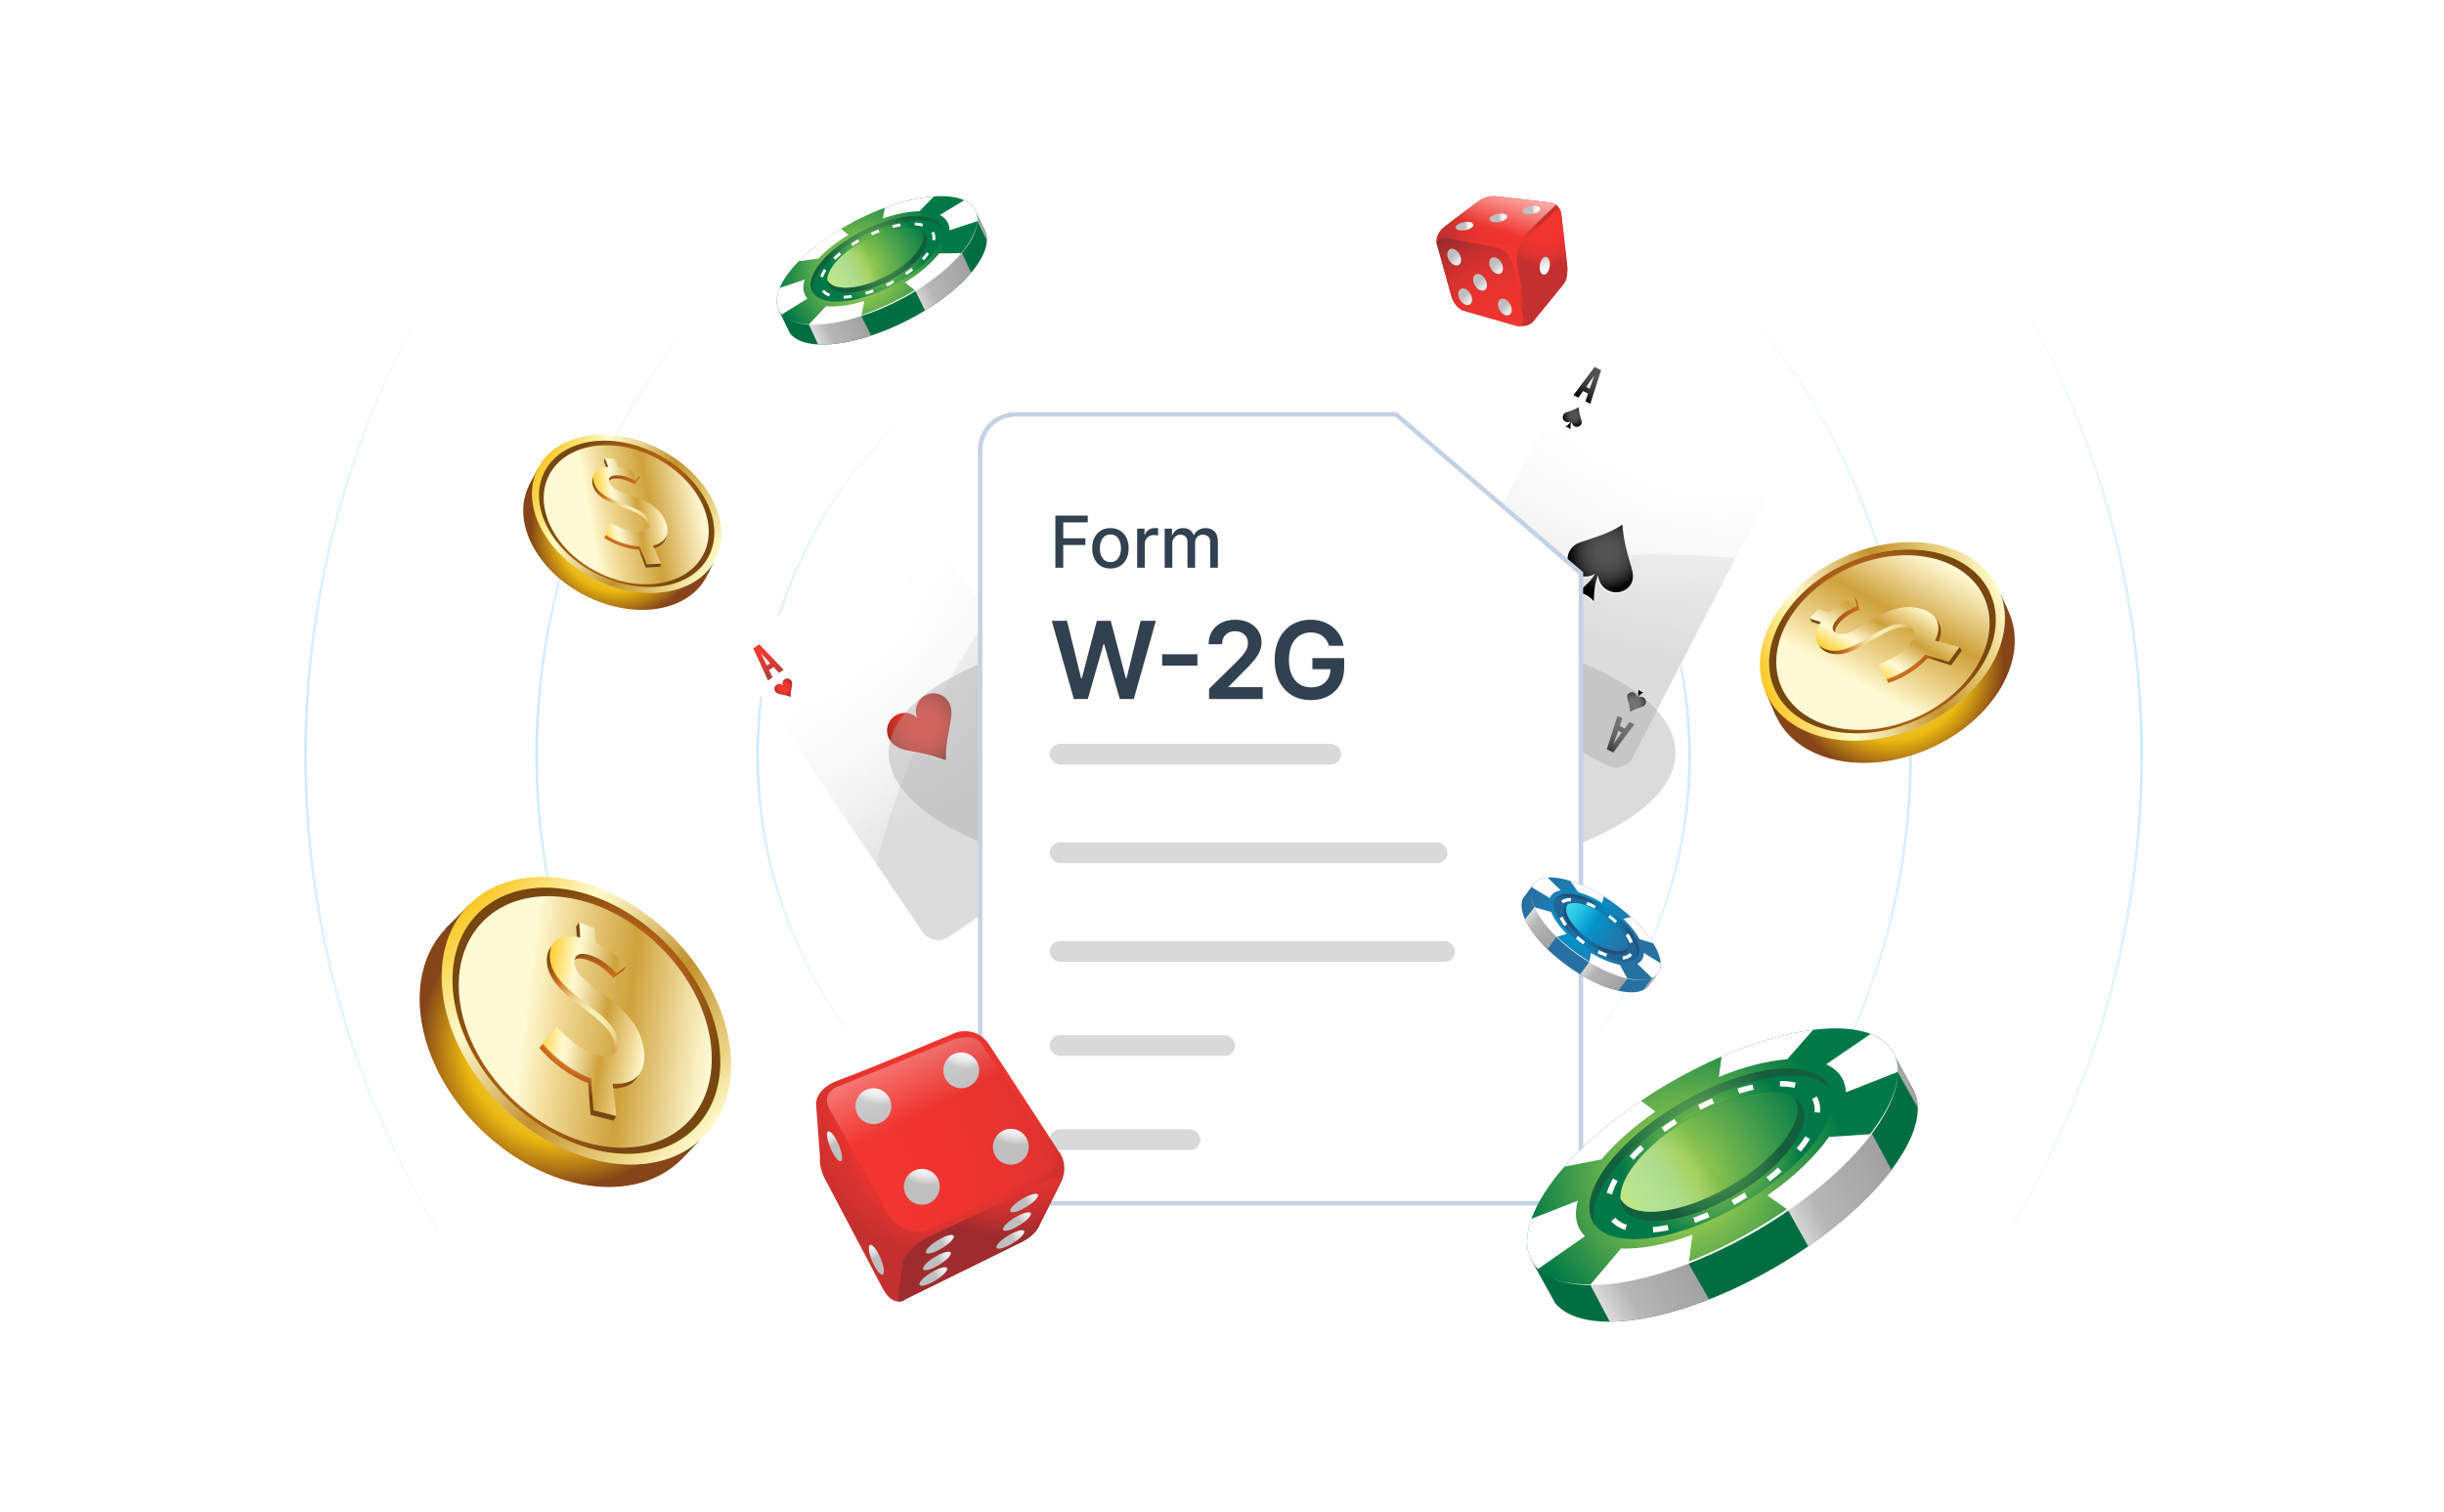 <svg width="763" height="472" viewBox="0 0 763 472" fill="none" xmlns="http://www.w3.org/2000/svg">
<g clip-path="url(#clip0_14088_160945)">
<g opacity="0.2">
<g filter="url(#filter0_i_14088_160945)">
<circle cx="382" cy="236" r="287" fill="white"/>
</g>
<circle cx="382" cy="236" r="286.604" stroke="url(#paint0_linear_14088_160945)" stroke-width="0.793"/>
</g>
<g opacity="0.2">
<g filter="url(#filter1_i_14088_160945)">
<circle cx="382" cy="236" r="214.854" fill="white"/>
</g>
<circle cx="382" cy="236" r="214.457" stroke="url(#paint1_linear_14088_160945)" stroke-width="0.793"/>
</g>
<g opacity="0.2">
<g filter="url(#filter2_i_14088_160945)">
<circle cx="382" cy="236" r="145.878" fill="white"/>
</g>
<circle cx="382" cy="236" r="145.482" stroke="url(#paint2_linear_14088_160945)" stroke-width="0.793"/>
</g>
<path d="M291.348 166.878L347.958 250.263C349.838 253.031 349.111 256.792 346.352 258.672L296.27 292.674C293.502 294.554 289.742 293.826 287.861 291.068L231.251 207.683C229.371 204.914 230.089 201.154 232.857 199.274L282.939 165.272C285.707 163.392 289.468 164.11 291.348 166.878Z" fill="url(#paint3_radial_14088_160945)"/>
<path d="M291.348 166.878L347.958 250.263C349.838 253.031 349.111 256.792 346.352 258.672L296.27 292.674C293.502 294.554 289.742 293.826 287.861 291.068L231.251 207.683C229.371 204.914 230.089 201.154 232.857 199.274L282.939 165.272C285.707 163.392 289.468 164.11 291.348 166.878Z" stroke="white" stroke-width="0.302" stroke-miterlimit="10"/>
<path d="M291.348 166.878L308.637 192.34C286.737 224.925 277.441 253.56 273.577 270.018L231.251 207.683C229.371 204.914 230.089 201.154 232.857 199.274L282.939 165.272C285.707 163.392 289.468 164.11 291.348 166.878Z" fill="url(#paint4_linear_14088_160945)"/>
<path d="M291.348 166.878L308.637 192.34C286.737 224.925 277.441 253.56 273.577 270.018L231.251 207.683C229.371 204.914 230.089 201.154 232.857 199.274L282.939 165.272C285.707 163.392 289.468 164.11 291.348 166.878Z" fill="url(#paint5_linear_14088_160945)"/>
<path fill-rule="evenodd" clip-rule="evenodd" d="M288.57 217.792C291.092 216.082 294.541 216.734 296.251 219.257C297.375 220.91 297.441 222.998 297.129 224.916C296.317 229.866 295.514 232.531 295.561 237.774C290.97 236.064 287.937 235.488 282.93 234.552C281.267 234.241 279.16 233.116 278.111 231.567C276.401 229.054 277.072 225.596 279.595 223.886C281.796 222.384 284.715 222.705 286.558 224.481C285.575 222.11 286.359 219.285 288.57 217.792Z" fill="white"/>
<path fill-rule="evenodd" clip-rule="evenodd" d="M288.343 217.461C290.866 215.751 294.314 216.403 296.024 218.925C297.149 220.579 297.215 222.667 296.903 224.585C296.09 229.535 295.287 232.199 295.335 237.443C290.743 235.733 287.71 235.157 282.703 234.221C281.04 233.909 278.933 232.785 277.885 231.236C276.175 228.723 276.846 225.265 279.368 223.555C281.579 222.053 284.489 222.374 286.331 224.15C285.348 221.779 286.133 218.954 288.343 217.461Z" fill="url(#paint6_radial_14088_160945)"/>
<path fill-rule="evenodd" clip-rule="evenodd" d="M245.073 212.407C245.762 211.935 246.707 212.114 247.18 212.804C247.482 213.257 247.501 213.824 247.416 214.353C247.198 215.714 246.972 216.441 246.991 217.877C245.734 217.405 244.903 217.254 243.533 216.999C243.079 216.913 242.503 216.602 242.21 216.186C241.738 215.496 241.927 214.552 242.616 214.079C243.221 213.673 244.015 213.758 244.525 214.24C244.26 213.588 244.468 212.813 245.073 212.407Z" fill="white"/>
<path d="M240.263 209.497L241.34 211.793L239.932 212.747L235.359 202.714L237.221 201.448L244.835 209.422L243.409 210.395L241.689 208.543L240.272 209.507L240.263 209.497ZM237.674 204.14L239.582 208.023L240.584 207.343L237.674 204.14Z" fill="white"/>
<path fill-rule="evenodd" clip-rule="evenodd" d="M244.905 212.152C245.594 211.679 246.539 211.859 247.012 212.548C247.323 213.002 247.342 213.569 247.248 214.098C247.021 215.458 246.804 216.186 246.823 217.622C245.566 217.149 244.735 216.998 243.365 216.743C242.911 216.658 242.335 216.346 242.042 215.931C241.57 215.241 241.759 214.296 242.448 213.824C243.053 213.418 243.847 213.503 244.357 213.984C244.092 213.333 244.3 212.558 244.905 212.152Z" fill="url(#paint7_radial_14088_160945)"/>
<path d="M240.094 209.242L241.171 211.528L239.754 212.492L235.182 202.458L237.043 201.192L244.658 209.166L243.231 210.13L241.512 208.278L240.094 209.242ZM237.506 203.894L239.414 207.777L240.416 207.097L237.506 203.894Z" fill="url(#paint8_linear_14088_160945)"/>
<path fill-rule="evenodd" clip-rule="evenodd" d="M333.833 245.105C333.143 245.577 332.198 245.398 331.726 244.708C331.414 244.255 331.395 243.688 331.489 243.159C331.716 241.798 331.934 241.071 331.915 239.635C333.171 240.107 334.003 240.258 335.372 240.513C335.826 240.598 336.402 240.91 336.695 241.326C337.158 242.016 336.979 242.96 336.289 243.433C335.684 243.839 334.891 243.754 334.38 243.272C334.645 243.924 334.437 244.699 333.833 245.105Z" fill="white"/>
<path d="M338.643 248.015L337.566 245.729L338.983 244.774L343.556 254.808L341.685 256.074L334.07 248.1L335.497 247.136L337.216 248.988L338.634 248.024L338.643 248.015ZM341.232 253.362L339.323 249.479L338.322 250.16L341.232 253.362Z" fill="white"/>
<path fill-rule="evenodd" clip-rule="evenodd" d="M333.985 245.313C333.295 245.785 332.35 245.606 331.878 244.916C331.566 244.463 331.547 243.896 331.642 243.367C331.869 242.006 332.086 241.279 332.067 239.843C333.324 240.315 334.155 240.466 335.525 240.721C335.978 240.806 336.555 241.118 336.847 241.534C337.31 242.224 337.131 243.168 336.441 243.641C335.837 244.047 335.043 243.962 334.533 243.48C334.797 244.132 334.59 244.907 333.985 245.313Z" fill="url(#paint9_radial_14088_160945)"/>
<path d="M338.785 248.223L337.708 245.937L339.116 244.982L343.689 255.016L341.818 256.282L334.203 248.308L335.63 247.335L337.349 249.187L338.766 248.223H338.785ZM341.383 253.57L339.475 249.687L338.473 250.368L341.383 253.57Z" fill="url(#paint10_linear_14088_160945)"/>
<path d="M556.055 146.92L509.913 236.521C508.382 239.488 504.726 240.659 501.76 239.129L447.946 211.409C444.97 209.879 443.808 206.222 445.338 203.256L491.481 113.654C493.011 110.678 496.658 109.516 499.634 111.047L553.448 138.766C556.414 140.297 557.586 143.944 556.055 146.92Z" fill="url(#paint11_radial_14088_160945)"/>
<path d="M556.055 146.92L509.913 236.521C508.382 239.488 504.726 240.659 501.76 239.129L447.946 211.409C444.97 209.879 443.808 206.222 445.338 203.256L491.481 113.654C493.011 110.678 496.658 109.516 499.634 111.047L553.448 138.766C556.414 140.297 557.586 143.944 556.055 146.92Z" stroke="white" stroke-width="0.302" stroke-miterlimit="10"/>
<path d="M556.056 146.919L541.96 174.28C502.866 170.642 473.276 176.169 456.979 180.647L491.481 113.664C493.012 110.688 496.659 109.526 499.635 111.056L553.449 138.775C556.415 140.306 557.587 143.953 556.056 146.929V146.919Z" fill="url(#paint12_linear_14088_160945)"/>
<path d="M556.056 146.919L541.96 174.28C502.866 170.642 473.276 176.169 456.979 180.647L491.481 113.664C493.012 110.688 496.659 109.526 499.635 111.056L553.449 138.775C556.415 140.306 557.587 143.953 556.056 146.929V146.919Z" fill="url(#paint13_linear_14088_160945)"/>
<path fill-rule="evenodd" clip-rule="evenodd" d="M492.255 179.722C489.562 178.333 488.457 175.102 489.779 172.532C490.649 170.841 491.839 170.085 493.634 169.499C498.112 168.025 502.458 166.741 506.36 164.124C506.54 167.865 507.503 172.012 509.147 177.483C509.62 179.051 509.931 180.903 509.119 182.49C507.796 185.069 504.518 186.042 501.825 184.653C499.983 183.709 498.887 181.895 498.792 180.024C497.8 181.715 497.508 184.719 497.404 188.073C495.854 186.411 494.503 185.57 492.198 185.39C495.004 183.17 496.979 181.177 497.772 179.514C496.194 180.525 494.097 180.666 492.264 179.722H492.255Z" fill="white"/>
<path fill-rule="evenodd" clip-rule="evenodd" d="M492.417 179.41C489.724 178.021 488.619 174.79 489.942 172.22C490.811 170.529 492.001 169.773 493.796 169.188C498.265 167.714 502.62 166.429 506.522 163.812C506.702 167.553 507.665 171.701 509.309 177.171C509.782 178.739 510.093 180.591 509.281 182.169C507.958 184.748 504.68 185.721 501.987 184.332C500.145 183.388 499.049 181.574 498.955 179.703C497.963 181.394 497.67 184.398 497.566 187.752C496.016 186.09 494.665 185.249 492.36 185.069C495.166 182.849 497.141 180.856 497.934 179.193C496.357 180.204 494.259 180.345 492.426 179.401L492.417 179.41Z" fill="url(#paint14_radial_14088_160945)"/>
<path d="M494.142 122.328L492.64 124.368L491.119 123.584L497.742 114.77L499.745 115.799L496.391 126.296L494.86 125.512L495.663 123.112L494.142 122.328ZM497.6 117.5L495.097 121.033L496.174 121.591L497.6 117.5Z" fill="white"/>
<path fill-rule="evenodd" clip-rule="evenodd" d="M488.656 131.879C487.872 131.482 487.55 130.537 487.938 129.791C488.193 129.3 488.533 129.082 489.052 128.912C490.347 128.487 491.613 128.109 492.737 127.354C492.794 128.44 493.068 129.64 493.54 131.227C493.672 131.681 493.767 132.219 493.54 132.682C493.153 133.428 492.208 133.712 491.424 133.306C490.895 133.032 490.574 132.502 490.545 131.964C490.262 132.455 490.177 133.324 490.139 134.298C489.695 133.816 489.298 133.57 488.627 133.523C489.44 132.88 490.016 132.304 490.243 131.822C489.789 132.115 489.175 132.153 488.646 131.888L488.656 131.879Z" fill="white"/>
<path d="M494.248 122.129L492.746 124.17L491.225 123.385L497.847 114.571L499.85 115.601L496.496 126.097L494.966 125.303L495.769 122.904L494.248 122.119V122.129ZM497.706 117.292L495.202 120.825L496.279 121.383L497.706 117.292Z" fill="url(#paint15_linear_14088_160945)"/>
<path fill-rule="evenodd" clip-rule="evenodd" d="M488.759 131.671C487.975 131.265 487.654 130.329 488.041 129.583C488.296 129.092 488.636 128.874 489.156 128.704C490.45 128.279 491.716 127.901 492.841 127.146C492.897 128.232 493.171 129.432 493.644 131.019C493.776 131.473 493.87 132.011 493.644 132.474C493.256 133.22 492.312 133.504 491.527 133.098C490.998 132.824 490.677 132.294 490.649 131.756C490.356 132.247 490.28 133.116 490.242 134.09C489.789 133.608 489.402 133.362 488.731 133.315C489.543 132.672 490.12 132.096 490.346 131.614C489.893 131.907 489.279 131.945 488.75 131.68L488.759 131.671Z" fill="url(#paint16_radial_14088_160945)"/>
<path d="M507.296 227.31L508.798 225.269L510.319 226.053L503.696 234.868L501.693 233.838L505.047 223.342L506.578 224.135L505.775 226.535L507.296 227.319V227.31ZM503.838 232.147L506.342 228.614L505.265 228.056L503.838 232.147Z" fill="white"/>
<path fill-rule="evenodd" clip-rule="evenodd" d="M513.078 217.626C513.862 218.032 514.183 218.968 513.796 219.714C513.541 220.205 513.201 220.423 512.681 220.593C511.387 221.018 510.121 221.396 508.997 222.152C508.949 221.065 508.666 219.865 508.194 218.278C508.061 217.825 507.967 217.286 508.194 216.823C508.581 216.077 509.526 215.793 510.31 216.2C510.839 216.473 511.16 217.003 511.188 217.541C511.472 217.05 511.557 216.181 511.595 215.208C512.039 215.689 512.436 215.935 513.106 215.982C512.294 216.625 511.717 217.201 511.491 217.683C511.944 217.39 512.558 217.352 513.087 217.617L513.078 217.626Z" fill="white"/>
<path d="M507.231 227.452L508.734 225.411L510.255 226.195L503.632 235.01L501.629 233.98L504.983 223.484L506.513 224.277L505.71 226.677L507.231 227.461V227.452ZM503.774 232.28L506.277 228.746L505.2 228.189L503.774 232.28Z" fill="url(#paint17_linear_14088_160945)"/>
<path fill-rule="evenodd" clip-rule="evenodd" d="M513.012 217.758C513.786 218.165 514.117 219.1 513.73 219.846C513.474 220.338 513.134 220.555 512.615 220.725C511.32 221.15 510.054 221.528 508.93 222.284C508.874 221.197 508.6 219.998 508.127 218.41C507.995 217.957 507.9 217.418 508.127 216.955C508.514 216.209 509.459 215.926 510.243 216.332C510.782 216.606 511.094 217.135 511.122 217.673C511.415 217.182 511.491 216.313 511.528 215.34C511.982 215.822 512.369 216.067 513.04 216.115C512.227 216.757 511.651 217.333 511.424 217.815C511.878 217.522 512.492 217.484 513.021 217.749L513.012 217.758Z" fill="url(#paint18_radial_14088_160945)"/>
<g opacity="0.4" filter="url(#filter3_f_14088_160945)">
<ellipse cx="400.261" cy="235.081" rx="122.82" ry="43.459" fill="#A4A4A4"/>
</g>
<g filter="url(#filter4_d_14088_160945)">
<path d="M317.106 102.937H435.777L493.554 152.536V338.171C493.553 344.304 488.583 349.276 482.45 349.276H317.106C310.974 349.276 306.001 344.304 306.001 338.171V114.041C306.001 107.908 310.974 102.937 317.106 102.937Z" fill="white" stroke="#C4D2E4" stroke-width="1.4"/>
<rect x="327.693" y="205.812" width="90.999" height="6.48" rx="3.24" fill="#D9D9D9"/>
<rect x="327.693" y="236.604" width="124.202" height="6.48" rx="3.24" fill="#D9D9D9"/>
<rect x="327.693" y="267.396" width="126.524" height="6.477" rx="3.238" fill="#D9D9D9"/>
<rect x="327.693" y="296.789" width="57.887" height="6.477" rx="3.238" fill="#D9D9D9"/>
<rect x="327.693" y="326.182" width="47.044" height="6.477" rx="3.238" fill="#D9D9D9"/>
<path opacity="0.87" d="M329.483 150.831V134.544H339.582V136.659H331.94V141.621H338.859V143.729H331.94V150.831H329.483ZM346.662 151.077C345.517 151.077 344.518 150.815 343.664 150.29C342.811 149.765 342.148 149.031 341.676 148.087C341.204 147.143 340.968 146.04 340.968 144.779C340.968 143.512 341.204 142.403 341.676 141.454C342.148 140.505 342.811 139.769 343.664 139.244C344.518 138.719 345.517 138.456 346.662 138.456C347.807 138.456 348.807 138.719 349.66 139.244C350.514 139.769 351.177 140.505 351.649 141.454C352.12 142.403 352.356 143.512 352.356 144.779C352.356 146.04 352.12 147.143 351.649 148.087C351.177 149.031 350.514 149.765 349.66 150.29C348.807 150.815 347.807 151.077 346.662 151.077ZM346.67 149.081C347.412 149.081 348.027 148.885 348.515 148.493C349.003 148.1 349.363 147.578 349.597 146.926C349.835 146.274 349.955 145.555 349.955 144.771C349.955 143.991 349.835 143.276 349.597 142.624C349.363 141.966 349.003 141.439 348.515 141.041C348.027 140.643 347.412 140.445 346.67 140.445C345.923 140.445 345.302 140.643 344.809 141.041C344.322 141.439 343.958 141.966 343.72 142.624C343.487 143.276 343.37 143.991 343.37 144.771C343.37 145.555 343.487 146.274 343.72 146.926C343.958 147.578 344.322 148.1 344.809 148.493C345.302 148.885 345.923 149.081 346.67 149.081ZM355.01 150.831V138.615H357.309V140.556H357.436C357.659 139.898 358.051 139.382 358.613 139.005C359.18 138.623 359.822 138.433 360.537 138.433C360.686 138.433 360.861 138.438 361.062 138.448C361.269 138.459 361.431 138.472 361.547 138.488V140.763C361.452 140.736 361.282 140.707 361.039 140.675C360.795 140.638 360.551 140.619 360.307 140.619C359.745 140.619 359.244 140.739 358.804 140.977C358.369 141.211 358.024 141.537 357.77 141.955C357.516 142.369 357.388 142.841 357.388 143.371V150.831H355.01ZM363.605 150.831V138.615H365.888V140.604H366.039C366.293 139.93 366.709 139.405 367.287 139.029C367.865 138.647 368.557 138.456 369.363 138.456C370.179 138.456 370.863 138.647 371.415 139.029C371.971 139.411 372.382 139.936 372.647 140.604H372.775C373.066 139.951 373.53 139.432 374.166 139.045C374.802 138.653 375.561 138.456 376.441 138.456C377.549 138.456 378.453 138.804 379.152 139.498C379.858 140.193 380.21 141.24 380.21 142.639V150.831H377.832V142.862C377.832 142.035 377.607 141.436 377.156 141.065C376.706 140.694 376.168 140.508 375.542 140.508C374.768 140.508 374.166 140.747 373.737 141.224C373.307 141.696 373.093 142.303 373.093 143.045V150.831H370.723V142.711C370.723 142.048 370.516 141.515 370.102 141.113C369.689 140.71 369.151 140.508 368.488 140.508C368.037 140.508 367.621 140.627 367.24 140.866C366.863 141.099 366.558 141.425 366.325 141.844C366.097 142.263 365.983 142.748 365.983 143.299V150.831H363.605ZM335.244 191.831L328.349 167.4H333.109L337.511 185.353H337.737L342.437 167.4H346.768L351.48 185.365H351.694L356.096 167.4H360.856L353.961 191.831H349.595L344.704 174.689H344.513L339.61 191.831H335.244ZM373.822 177.838V181.393H362.824V177.838H373.822ZM377.464 191.831V188.634L385.945 180.319C386.756 179.5 387.432 178.772 387.973 178.136C388.514 177.5 388.919 176.884 389.19 176.287C389.46 175.691 389.595 175.055 389.595 174.379C389.595 173.607 389.42 172.947 389.07 172.398C388.72 171.842 388.239 171.412 387.627 171.11C387.015 170.808 386.319 170.657 385.539 170.657C384.736 170.657 384.032 170.824 383.428 171.158C382.824 171.484 382.354 171.949 382.02 172.554C381.694 173.158 381.531 173.878 381.531 174.713H377.32C377.32 173.162 377.674 171.814 378.382 170.669C379.09 169.524 380.064 168.637 381.305 168.009C382.553 167.38 383.985 167.066 385.599 167.066C387.237 167.066 388.677 167.372 389.917 167.985C391.158 168.597 392.12 169.436 392.804 170.502C393.496 171.567 393.842 172.784 393.842 174.152C393.842 175.067 393.667 175.965 393.317 176.848C392.967 177.731 392.351 178.709 391.468 179.782C390.593 180.856 389.365 182.156 387.782 183.683L383.571 187.966V188.133H394.212V191.831H377.464ZM414.932 175.202C414.733 174.558 414.459 173.981 414.109 173.472C413.767 172.955 413.354 172.514 412.868 172.148C412.391 171.782 411.843 171.508 411.222 171.325C410.602 171.134 409.926 171.039 409.194 171.039C407.882 171.039 406.713 171.369 405.687 172.029C404.661 172.689 403.854 173.659 403.266 174.939C402.685 176.212 402.395 177.762 402.395 179.592C402.395 181.437 402.685 182.999 403.266 184.28C403.846 185.56 404.653 186.534 405.687 187.202C406.721 187.862 407.922 188.192 409.29 188.192C410.53 188.192 411.604 187.954 412.511 187.477C413.425 186.999 414.129 186.323 414.622 185.449C415.115 184.566 415.362 183.532 415.362 182.347L416.364 182.502H409.731V179.043H419.644V181.977C419.644 184.069 419.199 185.878 418.308 187.405C417.417 188.932 416.193 190.109 414.634 190.936C413.075 191.755 411.286 192.165 409.266 192.165C407.015 192.165 405.039 191.66 403.337 190.65C401.643 189.632 400.319 188.188 399.365 186.319C398.419 184.443 397.945 182.216 397.945 179.639C397.945 177.667 398.224 175.906 398.78 174.355C399.345 172.804 400.132 171.488 401.142 170.406C402.152 169.317 403.337 168.49 404.697 167.925C406.057 167.353 407.536 167.066 409.135 167.066C410.487 167.066 411.747 167.265 412.916 167.663C414.085 168.052 415.123 168.609 416.03 169.333C416.944 170.056 417.696 170.915 418.284 171.909C418.873 172.903 419.258 174.001 419.441 175.202H414.932Z" fill="#142535"/>
</g>
<path d="M488.153 88.686L478.689 100.304C478.689 100.304 478.5 100.621 478.041 100.972C477.426 101.438 476.319 101.958 474.503 101.856C474.132 101.836 473.727 101.782 473.295 101.701L456.662 96.942C456.662 96.942 453.928 95.923 452.976 91.994L448.723 76.698C448.723 76.698 448.501 76.232 448.453 75.496C448.393 74.625 448.582 73.37 449.669 72.06C450.013 71.642 450.458 71.216 451.012 70.798L453.867 68.577L461.738 62.731C461.738 62.731 464.087 61.084 466.821 61.273L483.893 63.244C483.893 63.244 484.818 63.244 485.736 63.879C486.168 64.176 486.6 64.614 486.931 65.262C487.167 65.721 487.349 66.295 487.444 66.99L489.219 82.543C489.219 82.543 489.793 86.675 488.139 88.7L488.153 88.686Z" fill="url(#paint19_radial_14088_160945)"/>
<path d="M485.744 63.865C485.548 64.203 485.231 64.439 485.231 64.439L474.883 74.41C472.027 77.076 467.072 76.185 467.072 76.185L451.013 73.451C450.041 73.316 449.737 72.648 449.67 72.047C450.014 71.628 450.46 71.203 451.013 70.785L453.869 68.564L461.74 62.718C461.74 62.718 464.089 61.071 466.823 61.26L483.895 63.231C483.895 63.231 484.819 63.231 485.737 63.865H485.744Z" fill="url(#paint20_radial_14088_160945)"/>
<path d="M485.744 63.865C485.548 64.203 485.231 64.439 485.231 64.439L474.883 74.41C472.027 77.076 467.072 76.185 467.072 76.185L451.013 73.451C450.041 73.316 449.737 72.648 449.67 72.047C450.014 71.628 450.46 71.203 451.013 70.785L453.869 68.564L461.74 62.718C461.74 62.718 464.089 61.071 466.823 61.26L483.895 63.231C483.895 63.231 484.819 63.231 485.737 63.865H485.744Z" fill="url(#paint21_linear_14088_160945)"/>
<path d="M488.152 88.687L478.688 100.304C478.688 100.304 478.499 100.621 478.04 100.972C477.392 100.905 476.71 100.358 476.345 98.59L473.74 82.53C473.74 82.53 472.977 78.088 475.454 75.483L485.803 65.58C485.803 65.58 486.329 65.209 486.937 65.249C487.173 65.708 487.355 66.282 487.45 66.977L489.225 82.53C489.225 82.53 489.799 86.662 488.145 88.687H488.152Z" fill="url(#paint22_radial_14088_160945)"/>
<path d="M474.505 101.85C474.134 101.83 473.729 101.776 473.297 101.695L456.664 96.936C456.664 96.936 453.93 95.916 452.978 91.988L448.725 76.691C448.725 76.691 448.502 76.225 448.455 75.49C448.907 74.761 449.717 74.086 451.135 74.281L467.64 77.386C467.64 77.386 471.514 78.527 472.527 83.293L475.443 98.529C475.443 98.529 476.287 100.777 474.498 101.857L474.505 101.85Z" fill="url(#paint23_radial_14088_160945)"/>
<path d="M480.816 65.094C480.944 65.79 479.81 66.58 478.278 66.863C476.745 67.147 475.402 66.816 475.274 66.121C475.145 65.425 476.279 64.635 477.812 64.352C479.344 64.068 480.687 64.399 480.816 65.094Z" fill="url(#paint24_radial_14088_160945)"/>
<path d="M470.534 67.511C470.663 68.206 469.529 68.996 467.996 69.28C466.464 69.563 465.121 69.232 464.992 68.537C464.864 67.842 465.998 67.052 467.53 66.768C469.063 66.485 470.406 66.816 470.534 67.511Z" fill="url(#paint25_radial_14088_160945)"/>
<path d="M459.997 70.11C460.126 70.805 458.991 71.595 457.459 71.878C455.927 72.162 454.583 71.831 454.455 71.136C454.327 70.44 455.461 69.651 456.993 69.367C458.526 69.084 459.869 69.414 459.997 70.11Z" fill="url(#paint26_radial_14088_160945)"/>
<path d="M455.623 79.331C456.406 80.674 456.304 82.193 455.4 82.713C454.495 83.239 453.132 82.571 452.355 81.228C451.572 79.884 451.674 78.365 452.578 77.846C453.483 77.319 454.846 77.987 455.623 79.331Z" fill="url(#paint27_radial_14088_160945)"/>
<path d="M463.689 87.202C464.472 88.545 464.371 90.064 463.466 90.584C462.562 91.11 461.198 90.442 460.422 89.099C459.639 87.755 459.74 86.237 460.645 85.717C461.549 85.197 462.913 85.859 463.689 87.202Z" fill="url(#paint28_radial_14088_160945)"/>
<path d="M468.707 81.997C469.483 83.341 469.388 84.859 468.484 85.379C467.579 85.906 466.216 85.237 465.439 83.894C464.656 82.551 464.758 81.032 465.662 80.512C466.567 79.986 467.93 80.654 468.707 81.997Z" fill="url(#paint29_radial_14088_160945)"/>
<path d="M471.432 94.944C472.215 96.288 472.114 97.807 471.21 98.326C470.305 98.846 468.941 98.185 468.165 96.841C467.389 95.498 467.483 93.979 468.388 93.459C469.292 92.933 470.656 93.601 471.432 94.944Z" fill="url(#paint30_radial_14088_160945)"/>
<path d="M459.051 91.711C459.835 93.054 459.733 94.573 458.829 95.093C457.924 95.62 456.561 94.951 455.784 93.608C455.008 92.265 455.103 90.746 456.007 90.226C456.912 89.699 458.275 90.368 459.051 91.711Z" fill="url(#paint31_radial_14088_160945)"/>
<path d="M480.721 82.746C480.505 84.285 481.018 85.629 481.869 85.75C482.719 85.872 483.59 84.724 483.806 83.185C484.022 81.646 483.509 80.303 482.659 80.181C481.808 80.06 480.937 81.207 480.721 82.746Z" fill="url(#paint32_radial_14088_160945)"/>
<path d="M331.831 367.684C331.775 367.901 331.699 368.128 331.614 368.355L324.528 382.526C324.528 382.526 323.593 385.7 318.378 388.119L282.76 405.654C282.76 405.654 281.985 406.344 280.804 406.438C280.124 406.495 279.302 406.344 278.414 405.748C277.545 405.172 276.6 404.171 275.665 402.489L257.384 367.797C257.384 367.797 257.157 367.363 256.892 366.682C256.411 365.435 255.768 363.357 256.004 361.439L254.776 344.858C254.776 344.858 254.219 340.012 262.051 337.215C269.883 334.419 298.793 322.297 298.793 322.297C298.793 322.297 304.943 320.436 308.675 326.029C312.407 331.622 330.31 359.228 330.31 359.228C330.31 359.228 333.4 362.488 331.831 367.693V367.684Z" fill="url(#paint33_radial_14088_160945)"/>
<path d="M330.122 361.269C330.122 364.708 326.579 366.673 326.579 366.673L290.026 384.019C282.752 386.626 277.527 379.73 277.527 379.73L269.818 365.842L258.878 346.162C256.478 341.854 260.739 339.634 260.739 339.634C260.739 339.634 287.22 329.005 295.431 325.462C303.641 321.919 306.059 325.462 306.059 325.462L320.939 347.608L330.113 361.269H330.122Z" fill="url(#paint34_radial_14088_160945)"/>
<path d="M331.831 367.684C331.774 367.901 331.699 368.128 331.614 368.355L324.528 382.526C324.528 382.526 323.593 385.7 318.378 388.119L282.76 405.654C282.76 405.654 281.985 406.344 280.804 406.438C280.341 405.739 280.181 404.18 280.899 400.996L282.013 393.353C282.013 393.353 284.064 388.875 289.846 386.267L327.334 368.553C327.334 368.553 330.272 366.862 331.84 367.693L331.831 367.684Z" fill="url(#paint35_radial_14088_160945)"/>
<path opacity="0.2" d="M279.766 396.697L278.405 405.739C277.536 405.162 276.591 404.161 275.656 402.479L257.375 367.787C257.375 367.787 257.148 367.353 256.883 366.673L256.26 349.327C256.26 349.327 256.817 347.645 259.992 352.312L277.895 384.387C277.895 384.387 280.323 390.358 279.756 396.697H279.766Z" fill="url(#paint36_radial_14088_160945)"/>
<path d="M300.095 339.813C303.184 339.813 305.688 337.309 305.688 334.22C305.688 331.132 303.184 328.627 300.095 328.627C297.006 328.627 294.502 331.132 294.502 334.22C294.502 337.309 297.006 339.813 300.095 339.813Z" fill="url(#paint37_radial_14088_160945)"/>
<path d="M315.572 363.687C318.661 363.687 321.165 361.183 321.165 358.094C321.165 355.006 318.661 352.501 315.572 352.501C312.483 352.501 309.979 355.006 309.979 358.094C309.979 361.183 312.483 363.687 315.572 363.687Z" fill="url(#paint38_radial_14088_160945)"/>
<path d="M287.786 376.187C290.875 376.187 293.379 373.682 293.379 370.593C293.379 367.505 290.875 365 287.786 365C284.697 365 282.193 367.505 282.193 370.593C282.193 373.682 284.697 376.187 287.786 376.187Z" fill="url(#paint39_radial_14088_160945)"/>
<path d="M272.677 351.009C275.766 351.009 278.27 348.505 278.27 345.416C278.27 342.327 275.766 339.823 272.677 339.823C269.588 339.823 267.084 342.327 267.084 345.416C267.084 348.505 269.588 351.009 272.677 351.009Z" fill="url(#paint40_radial_14088_160945)"/>
<path d="M261.832 357.405C262.928 359.965 263.24 362.28 262.531 362.582C261.823 362.884 260.358 361.061 259.262 358.501C258.166 355.94 257.855 353.626 258.563 353.323C259.272 353.021 260.736 354.844 261.832 357.405Z" fill="url(#paint41_radial_14088_160945)"/>
<path d="M274.891 392.834C275.987 395.394 276.298 397.709 275.59 398.011C274.881 398.314 273.417 396.49 272.321 393.93C271.225 391.37 270.913 389.055 271.622 388.752C272.33 388.45 273.795 390.274 274.891 392.834Z" fill="url(#paint42_radial_14088_160945)"/>
<path d="M294.154 389.725C291.782 391.18 289.534 391.823 289.128 391.161C288.721 390.5 290.318 388.79 292.689 387.335C295.061 385.88 297.309 385.238 297.715 385.899C298.122 386.56 296.525 388.27 294.154 389.716V389.725Z" fill="url(#paint43_radial_14088_160945)"/>
<path d="M293.228 394.95C290.857 396.405 288.608 397.047 288.202 396.386C287.796 395.725 289.392 394.015 291.764 392.56C294.135 391.105 296.384 390.462 296.79 391.124C297.196 391.785 295.599 393.495 293.228 394.94V394.95Z" fill="url(#paint44_radial_14088_160945)"/>
<path d="M292.105 399.796C289.734 401.251 287.485 401.894 287.079 401.233C286.673 400.571 288.269 398.861 290.641 397.406C293.012 395.951 295.26 395.309 295.667 395.97C296.073 396.632 294.476 398.342 292.105 399.787V399.796Z" fill="url(#paint45_radial_14088_160945)"/>
<path d="M316.165 388.233C313.794 389.687 311.546 390.33 311.139 389.669C310.733 389.007 312.33 387.297 314.701 385.842C317.072 384.387 319.321 383.745 319.727 384.406C320.133 385.068 318.537 386.778 316.165 388.223V388.233Z" fill="url(#paint46_radial_14088_160945)"/>
<path d="M318.216 382.639C315.845 384.094 313.596 384.737 313.19 384.075C312.784 383.414 314.381 381.704 316.752 380.249C319.123 378.794 321.372 378.152 321.778 378.813C322.184 379.474 320.588 381.184 318.216 382.63V382.639Z" fill="url(#paint47_radial_14088_160945)"/>
<path d="M320.456 376.858C318.085 378.312 315.837 378.955 315.43 378.294C315.024 377.632 316.621 375.922 318.992 374.467C321.363 373.012 323.612 372.37 324.018 373.031C324.425 373.693 322.828 375.403 320.456 376.848V376.858Z" fill="url(#paint48_radial_14088_160945)"/>
<path d="M320.949 347.608C306.352 350.962 290.603 358.331 274.731 364.254C273.04 364.887 271.405 365.407 269.818 365.842L258.878 346.162C256.478 341.854 260.739 339.634 260.739 339.634C260.739 339.634 287.22 329.005 295.431 325.462C303.641 321.919 306.059 325.462 306.059 325.462L320.939 347.608H320.949Z" fill="url(#paint49_linear_14088_160945)"/>
<path d="M598.081 342.063C598.477 343.244 598.676 344.51 598.704 345.842C598.827 351.417 595.87 358.191 590.475 365.324C584.514 373.222 575.557 381.555 564.513 389.179C561.254 391.437 557.796 393.619 554.196 395.717C547.233 399.76 540.28 403.114 533.572 405.75C521.989 410.294 511.2 412.685 502.565 412.713C494.78 412.741 488.752 410.852 485.512 406.903L478.256 393.799L478.889 393.355C482.725 396.699 489.092 398.097 497.028 397.691C506.23 397.219 517.549 394.309 529.519 389.169C534.989 386.826 540.592 384.011 546.194 380.761C549.161 379.032 552.023 377.247 554.763 375.414C565.297 368.356 574.036 360.628 580.262 353.155C585.241 347.184 588.614 341.374 589.993 336.225C590.56 334.137 590.796 332.172 590.683 330.329L591.722 330.122C591.722 330.122 596.871 339.494 597.126 339.938C597.514 340.608 597.835 341.317 598.071 342.054L598.081 342.063Z" fill="url(#paint50_radial_14088_160945)"/>
<path d="M598.079 342.063C598.476 343.244 598.675 344.51 598.703 345.842L592.534 334.921L589.992 336.225C590.559 334.137 590.795 332.172 590.682 330.329L591.721 330.122C591.721 330.122 596.87 339.494 597.125 339.938C597.513 340.608 597.834 341.317 598.07 342.054L598.079 342.063Z" fill="url(#paint51_linear_14088_160945)"/>
<path d="M584.439 354.025L590.485 365.324C584.524 373.222 575.567 381.555 564.523 389.179L558.127 377.795L554.764 375.414C565.298 368.357 572.317 362.66 578.534 355.187L584.429 354.015L584.439 354.025Z" fill="url(#paint52_linear_14088_160945)"/>
<path d="M527.071 394.394L533.571 405.75C521.989 410.295 511.199 412.685 502.564 412.713L496.461 401.178L502.082 397.295C511.284 396.822 514.308 395.641 526.278 390.502L527.062 394.385L527.071 394.394Z" fill="url(#paint53_linear_14088_160945)"/>
<path d="M590.966 328.412C592.043 330.263 592.553 332.38 592.543 334.694C592.525 340.287 589.473 347.052 584.041 354.147C578.032 361.998 569.104 370.246 558.135 377.794C554.942 379.996 551.559 382.131 548.035 384.181C541.025 388.262 534.006 391.635 527.26 394.271C515.772 398.768 505.058 401.14 496.48 401.177C489.271 401.215 483.574 399.619 480.173 396.265C479.445 395.556 478.831 394.762 478.321 393.884C476.233 390.294 476.271 385.721 478.094 380.6C479.89 375.555 483.432 369.981 488.402 364.284C494.448 357.35 502.592 350.255 512.286 343.726C515.139 341.799 518.143 339.919 521.251 338.114C526.703 334.949 532.154 332.2 537.482 329.895C547.78 325.436 557.606 322.62 566.043 321.571C573.242 320.674 579.43 321.08 584.012 322.847C587.13 324.056 589.52 325.898 590.975 328.402L590.966 328.412Z" fill="url(#paint54_radial_14088_160945)"/>
<path d="M570.909 338.908C576.011 347.694 563.691 364.379 543.379 376.189C523.066 387.998 502.471 390.445 497.369 381.668C492.267 372.882 504.587 356.197 524.899 344.388C545.212 332.578 565.808 330.131 570.909 338.908Z" fill="url(#paint55_radial_14088_160945)"/>
<path d="M493.269 384.04C493.694 384.768 494.214 385.42 494.818 386.015L480.165 396.265C479.438 395.557 478.824 394.763 478.313 393.885C476.225 390.295 476.263 385.722 478.087 380.601L492.579 374.933C491.635 378.39 491.805 381.508 493.269 384.04Z" fill="white"/>
<path d="M528.366 385.57L527.251 394.281C515.763 398.778 505.049 401.15 496.471 401.187L506.041 389.869C512.248 390.124 520.024 388.65 528.366 385.57Z" fill="white"/>
<path d="M584.041 354.147C578.032 361.998 569.104 370.246 558.135 377.795L551.768 373.288C560.1 367.506 566.752 361.082 571.012 355.007L584.05 354.157L584.041 354.147Z" fill="white"/>
<path d="M590.966 328.412C592.043 330.263 592.553 332.38 592.544 334.694L576.275 341.09C576.209 339.428 575.793 337.897 575.009 336.537C573.942 334.704 572.269 333.315 570.115 332.351L584.003 322.856C587.121 324.066 589.511 325.908 590.966 328.412Z" fill="white"/>
<path d="M566.035 321.572L557.966 330.783C551.721 331.237 544.333 333.107 536.596 336.301L537.484 329.895C547.782 325.436 557.607 322.62 566.044 321.572H566.035Z" fill="white"/>
<path d="M516.83 347.08C509.971 351.804 504.227 356.962 499.995 362.036L488.402 364.303C494.449 357.378 502.593 350.273 512.286 343.745L516.83 347.09V347.08Z" fill="white"/>
<path d="M566.44 342.791C570.757 350.217 560.025 364.502 542.481 374.705C524.936 384.909 507.212 387.157 502.895 379.731C498.577 372.306 509.3 358.021 526.854 347.817C544.398 337.614 562.122 335.365 566.44 342.791Z" stroke="white" stroke-width="1.701" stroke-miterlimit="10" stroke-dasharray="4.76 8.49"/>
<path d="M570.909 338.908C571.116 339.267 571.305 339.645 571.457 340.032C565.467 332.578 545.759 335.394 526.259 346.731C506.778 358.059 494.59 373.77 498.067 382.67C497.812 382.348 497.576 382.018 497.368 381.659C492.257 372.882 504.586 356.188 524.898 344.388C545.202 332.578 565.807 330.131 570.909 338.908Z" fill="url(#paint56_radial_14088_160945)"/>
<path d="M541.621 373.156C526.25 382.094 510.652 383.945 506.788 377.304C506.268 376.397 505.985 375.386 505.928 374.28C505.578 367.28 514.346 356.802 527.629 349.084C540.913 341.365 554.357 338.927 560.262 342.697C561.187 343.292 561.934 344.039 562.453 344.945C566.317 351.587 556.993 364.228 541.621 373.156Z" fill="url(#paint57_radial_14088_160945)"/>
<path d="M540.034 370.426C525.031 379.146 509.802 380.96 506.032 374.469C505.994 374.403 505.966 374.347 505.928 374.28C505.578 367.28 514.346 356.802 527.629 349.084C540.913 341.365 554.357 338.927 560.262 342.697C560.299 342.754 560.337 342.82 560.375 342.886C564.145 349.376 555.037 361.706 540.034 370.426Z" fill="url(#paint58_radial_14088_160945)"/>
<path d="M592.544 334.695C592.554 337.538 591.807 340.325 590.777 342.961C589.729 345.597 588.359 348.101 586.828 350.482C583.729 355.234 579.988 359.542 575.973 363.538C571.958 367.544 567.602 371.2 563.067 374.592C558.532 377.993 553.809 381.139 548.924 384.021C539.136 389.737 528.772 394.527 517.898 397.767C512.456 399.364 506.892 400.592 501.242 401.083C498.417 401.31 495.573 401.367 492.748 401.112C489.933 400.847 487.118 400.28 484.52 399.128C487.127 400.233 489.942 400.753 492.758 400.96C495.573 401.168 498.408 401.055 501.214 400.781C506.835 400.223 512.362 398.948 517.756 397.304C528.555 393.979 538.881 389.217 548.603 383.482C558.334 377.757 567.527 371.059 575.642 363.198C579.686 359.258 583.446 355.007 586.583 350.311C588.151 347.968 589.559 345.503 590.645 342.895C591.713 340.297 592.506 337.529 592.544 334.685V334.695Z" fill="white"/>
<path d="M542.359 369.018C541.603 369.49 540.819 369.963 540.035 370.426C525.022 379.146 509.812 380.96 506.032 374.479L505.929 374.28C505.749 370.785 507.865 366.41 511.663 361.951C515.319 357.7 520.506 353.335 526.761 349.603C527.035 356.934 529.973 366.193 542.359 369.009V369.018Z" fill="url(#paint59_linear_14088_160945)"/>
<path d="M542.359 369.018C541.603 369.49 540.819 369.963 540.035 370.426C525.022 379.146 509.812 380.96 506.032 374.479L505.929 374.28C505.749 370.785 507.865 366.41 511.663 361.951C515.319 357.7 520.506 353.335 526.761 349.603C527.035 356.934 529.973 366.193 542.359 369.009V369.018Z" fill="url(#paint60_linear_14088_160945)"/>
<path d="M307.885 73.087C308.055 73.72 308.13 74.4 308.102 75.099C308.008 78.047 306.241 81.533 303.189 85.142C299.807 89.138 294.838 93.267 288.782 96.97C286.996 98.066 285.107 99.115 283.141 100.116C279.353 102.044 275.574 103.612 271.965 104.803C265.72 106.862 259.957 107.797 255.394 107.561C251.284 107.344 248.157 106.172 246.56 103.99L243.121 96.857L243.471 96.64C245.398 98.52 248.714 99.446 252.909 99.465C257.774 99.484 263.84 98.284 270.311 95.922C273.269 94.845 276.311 93.531 279.362 91.973C280.978 91.151 282.546 90.291 284.039 89.403C289.802 85.992 294.649 82.166 298.154 78.406C300.96 75.401 302.906 72.435 303.785 69.761C304.144 68.675 304.323 67.645 304.323 66.672L304.88 66.596C304.88 66.596 307.318 71.689 307.441 71.934C307.63 72.303 307.771 72.68 307.875 73.077L307.885 73.087Z" fill="url(#paint61_radial_14088_160945)"/>
<path d="M307.886 73.086C308.056 73.719 308.131 74.399 308.103 75.098L305.174 69.156L303.795 69.77C304.154 68.683 304.333 67.654 304.333 66.68L304.891 66.605C304.891 66.605 307.328 71.697 307.451 71.943C307.64 72.311 307.782 72.689 307.886 73.086Z" fill="url(#paint62_linear_14088_160945)"/>
<path d="M300.336 78.991L303.189 85.132C299.807 89.129 294.838 93.257 288.782 96.961L285.74 90.763L284.039 89.412C289.802 86.001 293.676 83.195 297.181 79.435L300.327 78.991H300.336Z" fill="url(#paint63_linear_14088_160945)"/>
<path d="M268.875 98.614L271.974 104.802C265.729 106.862 259.966 107.797 255.403 107.561L252.521 101.288L255.601 99.408C260.467 99.427 262.101 98.898 268.573 96.536L268.866 98.605L268.875 98.614Z" fill="url(#paint64_linear_14088_160945)"/>
<path d="M304.531 65.67C305.041 66.681 305.258 67.814 305.183 69.033C305.013 71.981 303.199 75.467 300.119 79.048C296.718 83.016 291.758 87.106 285.749 90.763C284.001 91.83 282.149 92.86 280.231 93.833C276.405 95.779 272.607 97.357 268.97 98.548C262.772 100.588 257.056 101.514 252.521 101.287C248.714 101.099 245.757 100.078 244.056 98.217C243.697 97.82 243.395 97.386 243.149 96.904C242.148 94.948 242.308 92.539 243.423 89.884C244.519 87.277 246.56 84.433 249.347 81.58C252.739 78.103 257.255 74.588 262.555 71.433C264.123 70.498 265.758 69.6 267.449 68.731C270.415 67.219 273.372 65.934 276.254 64.876C281.819 62.826 287.09 61.626 291.569 61.324C295.395 61.059 298.645 61.456 301.016 62.524C302.632 63.251 303.832 64.3 304.531 65.66V65.67Z" fill="url(#paint65_radial_14088_160945)"/>
<path d="M293.639 70.62C296.076 75.401 289.076 83.847 278.013 89.478C266.949 95.109 255.999 95.798 253.571 91.008C251.143 86.219 258.135 77.782 269.198 72.151C280.261 66.52 291.211 65.83 293.639 70.62Z" fill="url(#paint66_radial_14088_160945)"/>
<path d="M251.34 92.152C251.539 92.549 251.794 92.907 252.096 93.238L244.056 98.217C243.697 97.82 243.395 97.386 243.149 96.904C242.148 94.948 242.308 92.539 243.423 89.884L251.237 87.314C250.632 89.109 250.632 90.763 251.331 92.142L251.34 92.152Z" fill="white"/>
<path d="M269.82 93.994L268.97 98.557C262.772 100.598 257.056 101.524 252.521 101.297L257.907 95.61C261.176 95.931 265.323 95.383 269.82 94.004V93.994Z" fill="white"/>
<path d="M300.119 79.047C296.717 83.015 291.757 87.106 285.749 90.763L282.518 88.193C287.081 85.387 290.784 82.193 293.212 79.114L300.119 79.047Z" fill="white"/>
<path d="M304.532 65.67C305.042 66.681 305.259 67.814 305.184 69.033L296.407 71.924C296.426 71.046 296.246 70.224 295.869 69.487C295.358 68.485 294.517 67.71 293.412 67.134L301.027 62.533C302.642 63.261 303.842 64.309 304.541 65.67H304.532Z" fill="white"/>
<path d="M291.58 61.324L287.045 65.953C283.738 66.01 279.779 66.775 275.604 68.239L276.255 64.885C281.82 62.835 287.092 61.636 291.57 61.333L291.58 61.324Z" fill="white"/>
<path d="M264.861 73.332C261.101 75.628 257.917 78.179 255.536 80.73L249.348 81.58C252.739 78.103 257.255 74.589 262.555 71.433L264.851 73.332H264.861Z" fill="white"/>
<path d="M291.163 72.538C293.223 76.582 287.138 83.809 277.577 88.675C268.016 93.54 258.597 94.202 256.537 90.158C254.478 86.115 260.562 78.887 270.123 74.022C279.684 69.156 289.103 68.495 291.163 72.538Z" stroke="white" stroke-width="0.898" stroke-miterlimit="10" stroke-dasharray="2.51 4.49"/>
<path d="M293.647 70.621C293.751 70.819 293.836 71.027 293.902 71.235C290.964 67.125 280.477 68.032 269.849 73.436C259.239 78.84 252.342 86.776 253.91 91.566C253.788 91.387 253.674 91.207 253.57 91.018C251.133 86.238 258.134 77.791 269.197 72.161C280.26 66.53 291.21 65.84 293.638 70.63L293.647 70.621Z" fill="url(#paint67_radial_14088_160945)"/>
<path d="M277.181 87.835C268.801 92.095 260.515 92.615 258.673 88.996C258.428 88.505 258.305 87.957 258.305 87.381C258.324 83.677 263.265 78.406 270.502 74.721C277.739 71.037 284.909 70.148 287.914 72.312C288.386 72.652 288.754 73.068 289.01 73.559C290.852 77.177 285.561 83.574 277.181 87.835Z" fill="url(#paint68_radial_14088_160945)"/>
<path d="M276.416 86.341C268.244 90.498 260.156 91.008 258.352 87.475C258.333 87.437 258.324 87.409 258.305 87.371C258.324 83.668 263.265 78.396 270.502 74.711C277.739 71.027 284.909 70.139 287.914 72.302C287.933 72.331 287.951 72.368 287.97 72.406C289.765 75.939 284.598 82.184 276.425 86.341H276.416Z" fill="url(#paint69_radial_14088_160945)"/>
<path d="M305.184 69.034C304.541 75.099 299.846 79.804 295.575 83.753C286.515 91.566 275.527 97.216 263.926 100.107C258.2 101.354 251.785 102.403 246.277 99.861C251.823 102.28 258.172 101.156 263.878 99.899C276.878 96.97 303.105 83.404 305.193 69.043L305.184 69.034Z" fill="white"/>
<path d="M277.692 85.661C277.276 85.888 276.851 86.115 276.426 86.341C268.244 90.498 260.166 91.008 258.362 87.475L258.314 87.371C258.314 85.519 259.562 83.271 261.706 81.032C263.756 78.897 266.628 76.743 270.039 74.966C269.963 78.84 271.248 83.819 277.701 85.671L277.692 85.661Z" fill="url(#paint70_linear_14088_160945)"/>
<path d="M277.692 85.661C277.276 85.888 276.851 86.115 276.426 86.341C268.244 90.498 260.166 91.008 258.362 87.475L258.314 87.371C258.314 85.519 259.562 83.271 261.706 81.032C263.756 78.897 266.628 76.743 270.039 74.966C269.963 78.84 271.248 83.819 277.701 85.671L277.692 85.661Z" fill="url(#paint71_linear_14088_160945)"/>
<path d="M514.147 308.394C513.81 308.704 513.42 308.961 512.973 309.173C511.129 310.055 508.415 310.084 505.213 309.357C501.668 308.549 497.534 306.808 493.319 304.26C492.07 303.509 490.822 302.685 489.573 301.791C487.174 300.073 484.997 298.246 483.107 296.402C479.843 293.212 477.415 289.959 476.103 287.073C474.924 284.473 474.649 282.171 475.479 280.487L478.772 276.083L479.018 276.226C478.474 278.013 478.967 280.355 480.301 282.95C481.847 285.956 484.528 289.312 488.05 292.542C489.659 294.02 491.446 295.474 493.376 296.86C494.401 297.593 495.432 298.281 496.457 298.922C500.403 301.385 504.309 303.149 507.75 304.105C510.499 304.872 512.951 305.124 514.886 304.809C515.671 304.683 516.364 304.466 516.959 304.151L517.183 304.466C517.183 304.466 514.823 307.598 514.709 307.753C514.543 307.988 514.354 308.2 514.142 308.389L514.147 308.394Z" fill="url(#paint72_radial_14088_160945)"/>
<path d="M514.147 308.394C513.809 308.703 513.419 308.961 512.973 309.173L515.699 305.462L514.88 304.809C515.664 304.683 516.357 304.465 516.953 304.15L517.176 304.465C517.176 304.465 514.817 307.598 514.702 307.753C514.536 307.987 514.347 308.199 514.135 308.388L514.147 308.394Z" fill="url(#paint73_linear_14088_160945)"/>
<path d="M508.088 305.628L505.213 309.351C501.668 308.543 497.533 306.803 493.318 304.254L496.165 300.4L496.457 298.917C500.403 301.379 503.369 302.868 506.805 303.83L508.082 305.628H508.088Z" fill="url(#paint74_linear_14088_160945)"/>
<path d="M485.931 292.508L483.108 296.397C479.843 293.207 477.415 289.954 476.104 287.067L479.047 283.288L481.195 284.588C482.741 287.594 483.589 288.43 487.111 291.666L485.925 292.514L485.931 292.508Z" fill="url(#paint75_linear_14088_160945)"/>
<path d="M517.64 303.956C517.182 304.597 516.552 305.084 515.773 305.433C513.9 306.269 511.174 306.269 507.979 305.513C504.445 304.683 500.339 302.942 496.158 300.399C494.939 299.66 493.713 298.853 492.499 297.982C490.076 296.247 487.889 294.409 485.993 292.548C482.757 289.381 480.352 286.151 479.046 283.287C477.947 280.882 477.626 278.728 478.233 277.091C478.365 276.741 478.537 276.415 478.748 276.111C479.636 274.868 481.171 274.193 483.158 274.038C485.117 273.878 487.516 274.227 490.174 275.035C493.404 276.014 497.012 277.675 500.654 279.931C501.731 280.595 502.813 281.317 503.884 282.084C505.768 283.43 507.503 284.845 509.078 286.277C512.125 289.048 514.548 291.918 516.168 294.581C517.554 296.86 518.35 298.985 518.448 300.789C518.516 302.014 518.259 303.091 517.634 303.956H517.64Z" fill="url(#paint76_radial_14088_160945)"/>
<path d="M511.107 298.824C508.936 301.854 501.491 300.244 494.481 295.222C487.472 290.199 483.549 283.676 485.719 280.641C487.89 277.611 495.335 279.221 502.344 284.243C509.354 289.26 513.277 295.789 511.107 298.818V298.824Z" fill="url(#paint77_radial_14088_160945)"/>
<path d="M484.303 279.634C484.125 279.886 483.982 280.155 483.873 280.447L478.232 277.085C478.364 276.736 478.536 276.409 478.748 276.106C479.636 274.863 481.17 274.187 483.158 274.033L487.241 278.03C485.941 278.236 484.921 278.763 484.297 279.634H484.303Z" fill="white"/>
<path d="M489.081 291.615L486 292.554C482.764 289.387 480.358 286.157 479.053 283.293L484.281 284.794C485.129 286.907 486.796 289.29 489.081 291.62V291.615Z" fill="white"/>
<path d="M507.986 305.514C504.453 304.684 500.347 302.943 496.166 300.4L496.716 297.588C499.906 299.506 503.056 300.766 505.736 301.276L507.986 305.508V305.514Z" fill="white"/>
<path d="M517.64 303.955C517.182 304.597 516.552 305.084 515.773 305.433L511.18 300.949C511.729 300.674 512.176 300.307 512.514 299.838C512.966 299.208 513.178 298.435 513.178 297.57L518.447 300.788C518.516 302.014 518.258 303.091 517.634 303.955H517.64Z" fill="white"/>
<path d="M516.176 294.581L511.875 293.269C510.781 291.248 509.046 289.054 506.807 286.947L509.086 286.277C512.133 289.049 514.555 291.918 516.176 294.581Z" fill="white"/>
<path d="M500.225 281.953C497.608 280.367 495.019 279.227 492.682 278.569L490.18 275.029C493.41 276.009 497.018 277.669 500.66 279.926L500.225 281.953Z" fill="white"/>
<path d="M509.136 297.908C507.297 300.474 500.9 299.031 494.841 294.696C488.782 290.36 485.363 284.765 487.196 282.199C489.034 279.634 495.431 281.071 501.49 285.412C507.549 289.747 510.974 295.343 509.136 297.908Z" stroke="white" stroke-width="1.03" stroke-miterlimit="10" stroke-dasharray="2.88 5.15"/>
<path d="M511.107 298.825C511.015 298.951 510.918 299.065 510.809 299.18C512.401 296.053 508.49 289.879 501.76 285.057C495.037 280.241 487.936 278.528 485.484 281.031C485.553 280.899 485.628 280.768 485.719 280.647C487.89 277.618 495.335 279.227 502.345 284.25C509.354 289.266 513.277 295.795 511.112 298.825H511.107Z" fill="url(#paint78_radial_14088_160945)"/>
<path d="M495.233 294.18C489.924 290.377 486.957 285.441 488.595 283.144C488.819 282.835 489.116 282.589 489.477 282.4C491.768 281.226 496.596 282.583 501.183 285.864C505.77 289.146 508.611 293.281 508.239 295.824C508.181 296.225 508.044 296.585 507.821 296.895C506.177 299.191 500.542 297.971 495.238 294.169L495.233 294.18Z" fill="url(#paint79_radial_14088_160945)"/>
<path d="M495.907 293.235C490.73 289.524 487.826 284.702 489.43 282.463C489.447 282.44 489.458 282.423 489.475 282.4C491.766 281.226 496.594 282.583 501.181 285.864C505.769 289.146 508.609 293.281 508.237 295.824C508.225 295.847 508.208 295.869 508.191 295.887C506.588 298.126 501.09 296.935 495.907 293.224V293.235Z" fill="url(#paint80_radial_14088_160945)"/>
<path d="M515.773 305.428C514.823 305.857 513.78 306.029 512.744 306.081C511.701 306.126 510.659 306.046 509.628 305.892C507.572 305.565 505.568 304.958 503.626 304.214C501.685 303.463 499.801 302.564 497.98 301.562C496.141 300.583 494.446 299.369 492.694 298.246C489.298 295.847 486.154 293.075 483.422 289.931C482.065 288.356 480.816 286.678 479.791 284.862C478.806 283.047 477.958 281.065 477.93 278.969C477.998 281.06 478.875 283.018 479.888 284.805C480.919 286.603 482.173 288.264 483.536 289.828C486.274 292.943 489.429 295.686 492.825 298.057C494.561 299.185 496.244 300.405 498.071 301.396C499.881 302.41 501.748 303.314 503.678 304.07C505.608 304.826 507.601 305.439 509.646 305.783C510.665 305.955 511.701 306.058 512.738 306.023C513.769 305.989 514.817 305.84 515.773 305.422V305.428Z" fill="white"/>
<path d="M496.732 293.802C496.457 293.618 496.182 293.429 495.907 293.235C490.724 289.524 487.827 284.702 489.43 282.462L489.482 282.399C490.621 281.815 492.408 281.861 494.47 282.462C496.446 283.046 498.685 284.123 500.878 285.658C498.467 286.855 495.81 289.232 496.732 293.802Z" fill="url(#paint81_linear_14088_160945)"/>
<path d="M496.732 293.802C496.457 293.618 496.182 293.429 495.907 293.235C490.724 289.524 487.827 284.702 489.43 282.462L489.482 282.399C490.621 281.815 492.408 281.861 494.47 282.462C496.446 283.046 498.685 284.123 500.878 285.658C498.467 286.855 495.81 289.232 496.732 293.802Z" fill="url(#paint82_linear_14088_160945)"/>
<path d="M627.155 191.132C633.621 205.762 622.563 224.838 602.458 233.722C582.346 242.605 560.802 237.947 554.336 223.309C547.869 208.672 558.921 189.604 579.032 180.712C599.144 171.821 620.689 176.487 627.162 191.125L627.155 191.132Z" fill="url(#paint83_radial_14088_160945)"/>
<path d="M626.667 190.118L624.661 185.643L551.1 216.005L554.436 223.566L626.667 190.118Z" fill="#744818"/>
<path d="M624.09 184.195C630.556 198.833 619.505 217.901 599.393 226.792C579.281 235.684 557.737 231.025 551.27 216.38C544.804 201.743 555.863 182.667 575.967 173.783C596.079 164.892 617.624 169.558 624.09 184.195Z" fill="url(#paint84_linear_14088_160945)"/>
<path d="M621.371 185.4C627.352 198.943 617.124 216.586 598.518 224.808C579.905 233.038 559.977 228.717 553.996 215.182C548.007 201.632 558.243 183.997 576.849 175.767C595.454 167.545 615.389 171.858 621.378 185.4H621.371Z" fill="#FFFA00"/>
<path style="mix-blend-mode:multiply" d="M621.371 185.4C627.352 198.943 617.124 216.586 598.518 224.808C579.905 233.038 559.977 228.717 553.996 215.182C548.007 201.632 558.243 183.997 576.849 175.767C595.454 167.545 615.389 171.858 621.378 185.4H621.371Z" fill="url(#paint85_radial_14088_160945)"/>
<path d="M619.487 186.671C625.197 199.604 615.666 216.343 598.185 224.066C580.704 231.789 561.908 227.571 556.191 214.646C550.481 201.713 560.012 184.974 577.493 177.251C594.974 169.528 613.778 173.746 619.487 186.671Z" fill="url(#paint86_linear_14088_160945)"/>
<path d="M610.251 202.558L604.88 201.117C607.518 195.687 604.968 191.984 599.141 190.867C588.45 188.809 579.742 200.684 574.473 198.92C572.365 198.215 572.445 196.525 574.341 194.387C576.002 192.513 577.832 191.506 580.514 190.397L579.72 187.568L578.948 186.48L578.574 188.023C576.215 189.015 573.966 190.294 571.865 192.27L568.338 191.322L566.574 193.24L566.743 192.638L564.906 193.123L565.678 194.21L569.205 195.312C566.626 199.001 566.927 202.278 570.535 203.733C578.875 207.106 588.339 194.313 595.482 196.062C598.693 196.848 599.442 198.928 596.878 202.212C594.695 205.005 591.256 206.937 587.164 208.59L589.544 213.242C594.13 211.794 598.847 208.723 601.808 205.475L609.134 207.76L612.478 203.138L611.706 202.051L610.229 202.536L610.251 202.558Z" fill="url(#paint87_radial_14088_160945)"/>
<path d="M601.06 204.409C598.098 207.65 593.381 210.729 588.796 212.176L586.408 207.525C590.501 205.872 593.94 203.939 596.122 201.147C598.686 197.862 597.937 195.783 594.726 194.996C587.583 193.248 578.112 206.041 569.779 202.668C566.171 201.205 565.87 197.936 568.449 194.247L564.922 193.145L567.575 190.257L571.102 191.205C573.541 188.905 576.187 187.553 578.957 186.502L579.75 189.331C577.068 190.441 575.239 191.447 573.578 193.321C571.682 195.459 571.601 197.149 573.71 197.855C578.979 199.611 587.679 187.744 598.378 189.801C604.205 190.918 606.755 194.622 604.117 200.052L611.729 202.095L608.386 206.717L601.06 204.431V204.409Z" fill="url(#paint88_linear_14088_160945)"/>
<g filter="url(#filter5_i_14088_160945)">
<path d="M212.975 358.035C198.483 372.812 170.253 368.655 149.94 348.739C129.628 328.814 124.914 300.688 139.416 285.903C153.908 271.117 182.138 275.274 202.451 295.199C222.772 315.124 227.477 343.259 212.975 358.045V358.035Z" fill="url(#paint89_radial_14088_160945)"/>
<path d="M213.969 356.968L218.39 352.414L146.654 278.514L139.172 286.138L213.969 356.968Z" fill="#744818"/>
<path d="M219.852 351.025C205.35 365.811 177.13 361.654 156.817 341.729C136.505 321.813 131.791 293.678 146.293 278.892C160.795 264.107 189.015 268.264 209.328 288.189C229.64 308.105 234.354 336.24 219.852 351.035V351.025Z" fill="url(#paint90_linear_14088_160945)"/>
<path d="M217.104 348.333C203.688 362.013 177.575 358.158 158.783 339.726C139.982 321.293 135.627 295.265 149.043 281.585C162.468 267.905 188.572 271.75 207.363 290.182C226.154 308.615 230.519 334.643 217.104 348.333Z" fill="#FFFA00"/>
<path style="mix-blend-mode:multiply" d="M217.104 348.333C203.688 362.013 177.575 358.158 158.783 339.726C139.982 321.293 135.627 295.265 149.043 281.585C162.468 267.905 188.572 271.75 207.363 290.182C226.154 308.615 230.519 334.643 217.104 348.333Z" fill="url(#paint91_radial_14088_160945)"/>
<path d="M214.676 346.68C201.865 359.746 177.178 356.297 159.521 338.98C141.863 321.662 137.933 297.042 150.744 283.985C163.555 270.928 188.241 274.367 205.899 291.685C223.557 309.002 227.487 333.623 214.685 346.68H214.676Z" fill="url(#paint92_linear_14088_160945)"/>
<path d="M191.152 343.183L190.311 336.041C198.105 336.617 201.327 331.771 199.891 324.231C197.236 310.391 178.804 305.61 178.398 298.439C178.237 295.567 180.306 294.859 183.783 296.115C186.834 297.211 188.922 298.931 191.539 301.623L194.563 299.308L195.498 297.863L193.467 298.156C191.152 295.794 188.535 293.697 185.143 292.128L184.586 287.433L181.44 286.233L182.243 286.148L180.778 284.173L179.843 285.619L180.212 290.38C174.543 289.048 170.745 290.976 170.717 296.011C170.651 307.651 190.566 312.904 191.889 322.332C192.484 326.574 190.339 328.473 185.162 326.962C180.76 325.677 176.782 322.465 172.842 318.336L168.393 323.428C172.332 328.247 178.284 332.441 183.603 334.454L184.359 344.355L191.511 346.159L192.446 344.714L191.161 343.174L191.152 343.183Z" fill="url(#paint93_radial_14088_160945)"/>
<path d="M184.529 333.018C179.21 331.005 173.258 326.81 169.318 321.992L173.768 316.9C177.708 321.028 181.685 324.241 186.088 325.526C191.265 327.037 193.41 325.138 192.815 320.896C191.501 311.467 171.586 306.215 171.652 294.575C171.68 289.539 175.469 287.612 181.147 288.944L180.778 284.183L185.521 285.987L186.078 290.683C190.009 292.515 192.909 295.038 195.498 297.872L192.475 300.187C189.858 297.494 187.77 295.775 184.718 294.679C181.241 293.422 179.172 294.131 179.333 297.003C179.739 304.174 198.181 308.954 200.826 322.795C202.272 330.334 199.041 335.181 191.246 334.605L192.437 344.733L185.285 342.928L184.529 333.027V333.018Z" fill="url(#paint94_linear_14088_160945)"/>
</g>
<path d="M220.596 180.031C214.852 191.151 197.799 193.777 182.513 185.879C167.226 177.981 159.489 162.562 165.242 151.433C170.986 140.303 188.039 137.686 203.326 145.585C218.612 153.483 226.35 168.901 220.596 180.031Z" fill="url(#paint95_radial_14088_160945)"/>
<path d="M220.986 179.237L222.724 175.817L168.107 145.887L165.141 151.631L220.986 179.237Z" fill="#744818"/>
<path d="M223.319 174.759C217.575 185.888 200.522 188.505 185.235 180.607C169.949 172.709 162.211 157.29 167.965 146.161C173.709 135.032 190.762 132.415 206.048 140.303C221.335 148.202 229.072 163.62 223.328 174.75L223.319 174.759Z" fill="url(#paint96_linear_14088_160945)"/>
<path d="M221.248 173.692C215.929 183.99 200.151 186.408 186.008 179.105C171.855 171.802 164.703 157.536 170.022 147.238C175.341 136.94 191.119 134.522 205.262 141.825C219.405 149.128 226.567 163.403 221.248 173.692Z" fill="#FFFA00"/>
<path style="mix-blend-mode:multiply" d="M221.248 173.692C215.929 183.99 200.151 186.408 186.008 179.105C171.855 171.802 164.703 157.536 170.022 147.238C175.341 136.94 191.119 134.522 205.262 141.825C219.405 149.128 226.567 163.403 221.248 173.692Z" fill="url(#paint97_radial_14088_160945)"/>
<path d="M219.555 173.172C214.472 182.998 199.592 185.407 186.309 178.548C173.016 171.68 166.365 158.151 171.438 148.325C176.512 138.499 191.401 136.09 204.685 142.959C217.977 149.827 224.629 163.356 219.555 173.182V173.172Z" fill="url(#paint98_linear_14088_160945)"/>
<path d="M205.337 175.336L203.58 171.358C208.181 170.3 209.192 166.927 207.01 162.827C203.013 155.297 191.506 155.817 189.994 151.745C189.39 150.12 190.457 149.336 192.696 149.44C194.652 149.534 196.164 150.158 198.157 151.244L199.489 149.374L199.773 148.372L198.649 148.901C196.891 147.947 195.002 147.201 192.763 146.898L191.61 144.281L189.579 144.149L190.032 143.96L188.832 143.082L188.549 144.083L189.607 146.776C186.093 147.012 184.241 148.807 185.129 151.717C187.17 158.453 199.612 157.943 202.05 163.158C203.146 165.501 202.248 166.984 198.989 167.031C196.22 167.069 193.348 165.926 190.335 164.244L188.672 167.976C191.808 170.064 195.994 171.425 199.423 171.642L201.625 177.225L206.084 176.989L206.367 175.988L205.347 175.326L205.337 175.336Z" fill="url(#paint99_radial_14088_160945)"/>
<path d="M199.697 170.64C196.268 170.423 192.073 169.063 188.946 166.975L190.609 163.243C193.622 164.925 196.495 166.077 199.263 166.03C202.522 165.983 203.429 164.499 202.324 162.156C199.886 156.941 187.444 157.451 185.403 150.715C184.524 147.805 186.367 146.01 189.881 145.774L188.823 143.082L191.884 143.28L193.037 145.897C195.635 146.256 197.761 147.201 199.763 148.372L198.431 150.243C196.438 149.156 194.926 148.533 192.971 148.438C190.731 148.334 189.664 149.109 190.269 150.744C191.78 154.816 203.287 154.296 207.284 161.826C209.457 165.926 208.455 169.299 203.854 170.357L206.348 175.997L201.889 176.233L199.688 170.65L199.697 170.64Z" fill="url(#paint100_linear_14088_160945)"/>
</g>
<defs>
<filter id="filter0_i_14088_160945" x="95" y="-51" width="574" height="577.171" filterUnits="userSpaceOnUse" color-interpolation-filters="sRGB">
<feFlood flood-opacity="0" result="BackgroundImageFix"/>
<feBlend mode="normal" in="SourceGraphic" in2="BackgroundImageFix" result="shape"/>
<feColorMatrix in="SourceAlpha" type="matrix" values="0 0 0 0 0 0 0 0 0 0 0 0 0 0 0 0 0 0 127 0" result="hardAlpha"/>
<feOffset dy="3.171"/>
<feGaussianBlur stdDeviation="39.641"/>
<feComposite in2="hardAlpha" operator="arithmetic" k2="-1" k3="1"/>
<feColorMatrix type="matrix" values="0 0 0 0 0 0 0 0 0 0.7 0 0 0 0 1 0 0 0 0.3 0"/>
<feBlend mode="normal" in2="shape" result="effect1_innerShadow_14088_160945"/>
</filter>
<filter id="filter1_i_14088_160945" x="167.146" y="21.146" width="429.707" height="432.878" filterUnits="userSpaceOnUse" color-interpolation-filters="sRGB">
<feFlood flood-opacity="0" result="BackgroundImageFix"/>
<feBlend mode="normal" in="SourceGraphic" in2="BackgroundImageFix" result="shape"/>
<feColorMatrix in="SourceAlpha" type="matrix" values="0 0 0 0 0 0 0 0 0 0 0 0 0 0 0 0 0 0 127 0" result="hardAlpha"/>
<feOffset dy="3.171"/>
<feGaussianBlur stdDeviation="39.641"/>
<feComposite in2="hardAlpha" operator="arithmetic" k2="-1" k3="1"/>
<feColorMatrix type="matrix" values="0 0 0 0 0 0 0 0 0 0.7 0 0 0 0 1 0 0 0 0.2 0"/>
<feBlend mode="normal" in2="shape" result="effect1_innerShadow_14088_160945"/>
</filter>
<filter id="filter2_i_14088_160945" x="236.121" y="90.122" width="291.758" height="294.928" filterUnits="userSpaceOnUse" color-interpolation-filters="sRGB">
<feFlood flood-opacity="0" result="BackgroundImageFix"/>
<feBlend mode="normal" in="SourceGraphic" in2="BackgroundImageFix" result="shape"/>
<feColorMatrix in="SourceAlpha" type="matrix" values="0 0 0 0 0 0 0 0 0 0 0 0 0 0 0 0 0 0 127 0" result="hardAlpha"/>
<feOffset dy="3.171"/>
<feGaussianBlur stdDeviation="39.641"/>
<feComposite in2="hardAlpha" operator="arithmetic" k2="-1" k3="1"/>
<feColorMatrix type="matrix" values="0 0 0 0 0 0 0 0 0 0.7 0 0 0 0 1 0 0 0 0.1 0"/>
<feBlend mode="normal" in2="shape" result="effect1_innerShadow_14088_160945"/>
</filter>
<filter id="filter3_f_14088_160945" x="217.921" y="132.102" width="364.679" height="205.959" filterUnits="userSpaceOnUse" color-interpolation-filters="sRGB">
<feFlood flood-opacity="0" result="BackgroundImageFix"/>
<feBlend mode="normal" in="SourceGraphic" in2="BackgroundImageFix" result="shape"/>
<feGaussianBlur stdDeviation="29.76" result="effect1_foregroundBlur_14088_160945"/>
</filter>
<filter id="filter4_d_14088_160945" x="259.952" y="83.341" width="279.662" height="338.436" filterUnits="userSpaceOnUse" color-interpolation-filters="sRGB">
<feFlood flood-opacity="0" result="BackgroundImageFix"/>
<feColorMatrix in="SourceAlpha" type="matrix" values="0 0 0 0 0 0 0 0 0 0 0 0 0 0 0 0 0 0 127 0" result="hardAlpha"/>
<feOffset dy="26.453"/>
<feGaussianBlur stdDeviation="22.674"/>
<feComposite in2="hardAlpha" operator="out"/>
<feColorMatrix type="matrix" values="0 0 0 0 0.694 0 0 0 0 0.733 0 0 0 0 0.784 0 0 0 0.25 0"/>
<feBlend mode="normal" in2="BackgroundImageFix" result="effect1_dropShadow_14088_160945"/>
<feBlend mode="normal" in="SourceGraphic" in2="effect1_dropShadow_14088_160945" result="shape"/>
</filter>
<filter id="filter5_i_14088_160945" x="131.002" y="270.038" width="97.264" height="100.624" filterUnits="userSpaceOnUse" color-interpolation-filters="sRGB">
<feFlood flood-opacity="0" result="BackgroundImageFix"/>
<feBlend mode="normal" in="SourceGraphic" in2="BackgroundImageFix" result="shape"/>
<feColorMatrix in="SourceAlpha" type="matrix" values="0 0 0 0 0 0 0 0 0 0 0 0 0 0 0 0 0 0 127 0" result="hardAlpha"/>
<feOffset dy="3.779"/>
<feGaussianBlur stdDeviation="1.89"/>
<feComposite in2="hardAlpha" operator="arithmetic" k2="-1" k3="1"/>
<feColorMatrix type="matrix" values="0 0 0 0 0 0 0 0 0 0 0 0 0 0 0 0 0 0 0.25 0"/>
<feBlend mode="normal" in2="shape" result="effect1_innerShadow_14088_160945"/>
</filter>
<linearGradient id="paint0_linear_14088_160945" x1="382" y1="-51" x2="382" y2="523" gradientUnits="userSpaceOnUse">
<stop offset="0.248" stop-color="white"/>
<stop offset="0.49" stop-color="#0095FF"/>
<stop offset="0.782" stop-color="white"/>
</linearGradient>
<linearGradient id="paint1_linear_14088_160945" x1="382" y1="21.146" x2="382" y2="450.854" gradientUnits="userSpaceOnUse">
<stop offset="0.167" stop-color="white"/>
<stop offset="0.49" stop-color="#0095FF"/>
<stop offset="0.817" stop-color="white"/>
</linearGradient>
<linearGradient id="paint2_linear_14088_160945" x1="382" y1="90.122" x2="382" y2="381.878" gradientUnits="userSpaceOnUse">
<stop offset="0.12" stop-color="white"/>
<stop offset="0.49" stop-color="#0095FF"/>
<stop offset="0.825" stop-color="white"/>
</linearGradient>
<radialGradient id="paint3_radial_14088_160945" cx="0" cy="0" r="1" gradientUnits="userSpaceOnUse" gradientTransform="translate(259.547 181.038) rotate(-34.17) scale(89.11)">
<stop offset="0.15" stop-color="white"/>
<stop offset="0.9" stop-color="#DCDCDC"/>
</radialGradient>
<linearGradient id="paint4_linear_14088_160945" x1="245.39" y1="186.138" x2="312.625" y2="244.762" gradientUnits="userSpaceOnUse">
<stop stop-color="white"/>
<stop offset="1" stop-color="white" stop-opacity="0"/>
</linearGradient>
<linearGradient id="paint5_linear_14088_160945" x1="245.39" y1="186.138" x2="312.625" y2="244.762" gradientUnits="userSpaceOnUse">
<stop stop-color="white"/>
<stop offset="1" stop-color="white" stop-opacity="0"/>
</linearGradient>
<radialGradient id="paint6_radial_14088_160945" cx="0" cy="0" r="1" gradientUnits="userSpaceOnUse" gradientTransform="translate(287.777 226.494) rotate(-34.17) scale(17.233)">
<stop stop-color="#F03A2F"/>
<stop offset="0.2" stop-color="#ED392E"/>
<stop offset="0.34" stop-color="#E4372C"/>
<stop offset="0.46" stop-color="#D43329"/>
<stop offset="0.56" stop-color="#BF2E25"/>
<stop offset="0.66" stop-color="#A32720"/>
<stop offset="0.76" stop-color="#811F19"/>
<stop offset="0.85" stop-color="#581511"/>
<stop offset="0.93" stop-color="#2A0A08"/>
<stop offset="1"/>
</radialGradient>
<radialGradient id="paint7_radial_14088_160945" cx="0" cy="0" r="1" gradientUnits="userSpaceOnUse" gradientTransform="translate(244.674 214.67) rotate(-34.17) scale(4.714)">
<stop stop-color="#F03A2F"/>
<stop offset="0.2" stop-color="#ED392E"/>
<stop offset="0.34" stop-color="#E4372C"/>
<stop offset="0.46" stop-color="#D43329"/>
<stop offset="0.56" stop-color="#BF2E25"/>
<stop offset="0.66" stop-color="#A32720"/>
<stop offset="0.76" stop-color="#811F19"/>
<stop offset="0.85" stop-color="#581511"/>
<stop offset="0.93" stop-color="#2A0A08"/>
<stop offset="1"/>
</radialGradient>
<linearGradient id="paint8_linear_14088_160945" x1="238.916" y1="199.714" x2="241.559" y2="216.331" gradientUnits="userSpaceOnUse">
<stop stop-color="#F03A2F"/>
<stop offset="0.21" stop-color="#ED3A2F"/>
<stop offset="0.36" stop-color="#E43B31"/>
<stop offset="0.48" stop-color="#D53D34"/>
<stop offset="0.59" stop-color="#BF4039"/>
<stop offset="0.7" stop-color="#A3443F"/>
<stop offset="0.71" stop-color="#A14540"/>
</linearGradient>
<radialGradient id="paint9_radial_14088_160945" cx="0" cy="0" r="1" gradientTransform="matrix(-3.908 2.653 -2.653 -3.908 333.805 243.03)" gradientUnits="userSpaceOnUse">
<stop stop-color="#F03A2F"/>
<stop offset="0.2" stop-color="#ED392E"/>
<stop offset="0.34" stop-color="#E4372C"/>
<stop offset="0.46" stop-color="#D43329"/>
<stop offset="0.56" stop-color="#BF2E25"/>
<stop offset="0.66" stop-color="#A32720"/>
<stop offset="0.76" stop-color="#811F19"/>
<stop offset="0.85" stop-color="#581511"/>
<stop offset="0.93" stop-color="#2A0A08"/>
<stop offset="1"/>
</radialGradient>
<linearGradient id="paint10_linear_14088_160945" x1="337.709" y1="244.026" x2="340.353" y2="260.643" gradientUnits="userSpaceOnUse">
<stop stop-color="#F03A2F"/>
<stop offset="0.21" stop-color="#ED3A2F"/>
<stop offset="0.36" stop-color="#E43B31"/>
<stop offset="0.48" stop-color="#D53D34"/>
<stop offset="0.59" stop-color="#BF4039"/>
<stop offset="0.7" stop-color="#A3443F"/>
<stop offset="0.71" stop-color="#A14540"/>
</linearGradient>
<radialGradient id="paint11_radial_14088_160945" cx="0" cy="0" r="1" gradientUnits="userSpaceOnUse" gradientTransform="translate(528.503 125.851) rotate(27.25) scale(89.12 89.12)">
<stop offset="0.15" stop-color="white"/>
<stop offset="0.9" stop-color="#DCDCDC"/>
</radialGradient>
<linearGradient id="paint12_linear_14088_160945" x1="517.252" y1="115.858" x2="497.936" y2="202.946" gradientUnits="userSpaceOnUse">
<stop stop-color="white"/>
<stop offset="1" stop-color="white" stop-opacity="0"/>
</linearGradient>
<linearGradient id="paint13_linear_14088_160945" x1="517.252" y1="115.858" x2="497.936" y2="202.946" gradientUnits="userSpaceOnUse">
<stop stop-color="white"/>
<stop offset="1" stop-color="white" stop-opacity="0"/>
</linearGradient>
<radialGradient id="paint14_radial_14088_160945" cx="0" cy="0" r="1" gradientUnits="userSpaceOnUse" gradientTransform="translate(501.659 172.567) rotate(27.25) scale(16.798 16.798)">
<stop stop-color="#545454"/>
<stop offset="0.21" stop-color="#515151"/>
<stop offset="0.35" stop-color="#484848"/>
<stop offset="0.47" stop-color="#393939"/>
<stop offset="0.58" stop-color="#232323"/>
<stop offset="0.68" stop-color="#070707"/>
<stop offset="0.71"/>
</radialGradient>
<linearGradient id="paint15_linear_14088_160945" x1="501.559" y1="115.613" x2="490.235" y2="128.02" gradientUnits="userSpaceOnUse">
<stop stop-color="#545454"/>
<stop offset="0.21" stop-color="#515151"/>
<stop offset="0.35" stop-color="#484848"/>
<stop offset="0.47" stop-color="#393939"/>
<stop offset="0.58" stop-color="#232323"/>
<stop offset="0.68" stop-color="#070707"/>
<stop offset="0.71"/>
</linearGradient>
<radialGradient id="paint16_radial_14088_160945" cx="0" cy="0" r="1" gradientTransform="matrix(4.334 2.232 -2.232 4.334 491.437 129.705)" gradientUnits="userSpaceOnUse">
<stop stop-color="#545454"/>
<stop offset="0.21" stop-color="#515151"/>
<stop offset="0.35" stop-color="#484848"/>
<stop offset="0.47" stop-color="#393939"/>
<stop offset="0.58" stop-color="#232323"/>
<stop offset="0.68" stop-color="#070707"/>
<stop offset="0.71"/>
</radialGradient>
<linearGradient id="paint17_linear_14088_160945" x1="509.323" y1="223.817" x2="497.998" y2="236.224" gradientUnits="userSpaceOnUse">
<stop stop-color="#545454"/>
<stop offset="0.21" stop-color="#515151"/>
<stop offset="0.35" stop-color="#484848"/>
<stop offset="0.47" stop-color="#393939"/>
<stop offset="0.58" stop-color="#232323"/>
<stop offset="0.68" stop-color="#070707"/>
<stop offset="0.71"/>
</linearGradient>
<radialGradient id="paint18_radial_14088_160945" cx="0" cy="0" r="1" gradientUnits="userSpaceOnUse" gradientTransform="translate(510.117 219.69) rotate(-152.75) scale(4.875 4.875)">
<stop stop-color="#545454"/>
<stop offset="0.21" stop-color="#515151"/>
<stop offset="0.35" stop-color="#484848"/>
<stop offset="0.47" stop-color="#393939"/>
<stop offset="0.58" stop-color="#232323"/>
<stop offset="0.68" stop-color="#070707"/>
<stop offset="0.71"/>
</radialGradient>
<radialGradient id="paint19_radial_14088_160945" cx="0" cy="0" r="1" gradientUnits="userSpaceOnUse" gradientTransform="translate(468.887 81.558) scale(20.373 20.373)">
<stop offset="0.16" stop-color="#F2352F"/>
<stop offset="0.41" stop-color="#EF342F"/>
<stop offset="0.58" stop-color="#E6332F"/>
<stop offset="0.73" stop-color="#D7322F"/>
<stop offset="0.85" stop-color="#C4302F"/>
</radialGradient>
<radialGradient id="paint20_radial_14088_160945" cx="0" cy="0" r="1" gradientUnits="userSpaceOnUse" gradientTransform="translate(473.708 64.216) scale(27.319)">
<stop offset="0.16" stop-color="#F2352F"/>
<stop offset="0.41" stop-color="#EF342F"/>
<stop offset="0.58" stop-color="#E6332F"/>
<stop offset="0.73" stop-color="#D7322F"/>
<stop offset="0.85" stop-color="#C4302F"/>
</radialGradient>
<linearGradient id="paint21_linear_14088_160945" x1="472.675" y1="51.262" x2="466.586" y2="71.736" gradientUnits="userSpaceOnUse">
<stop stop-color="white"/>
<stop offset="1" stop-color="white" stop-opacity="0"/>
</linearGradient>
<radialGradient id="paint22_radial_14088_160945" cx="0" cy="0" r="1" gradientUnits="userSpaceOnUse" gradientTransform="translate(481.989 70.116) scale(15.33 15.33)">
<stop offset="0.16" stop-color="#F2352F"/>
<stop offset="0.41" stop-color="#EF342F"/>
<stop offset="0.58" stop-color="#E6332F"/>
<stop offset="0.73" stop-color="#D7322F"/>
<stop offset="0.85" stop-color="#C4302F"/>
</radialGradient>
<radialGradient id="paint23_radial_14088_160945" cx="0" cy="0" r="1" gradientUnits="userSpaceOnUse" gradientTransform="translate(474.755 114.487) scale(53.902 53.902)">
<stop offset="0.16" stop-color="#F2352F"/>
<stop offset="0.36" stop-color="#EF342F"/>
<stop offset="0.5" stop-color="#E6332F"/>
<stop offset="0.62" stop-color="#D7322F"/>
<stop offset="0.73" stop-color="#C12F2F"/>
<stop offset="0.83" stop-color="#A52C2F"/>
<stop offset="0.85" stop-color="#9E2C2F"/>
</radialGradient>
<radialGradient id="paint24_radial_14088_160945" cx="0" cy="0" r="1" gradientUnits="userSpaceOnUse" gradientTransform="translate(481.584 65.569) rotate(-10.48) scale(3.891 5.058)">
<stop offset="0.16" stop-color="white"/>
<stop offset="0.38" stop-color="#FCFCFC"/>
<stop offset="0.54" stop-color="#F3F3F3"/>
<stop offset="0.67" stop-color="#E4E4E4"/>
<stop offset="0.78" stop-color="#CECECE"/>
<stop offset="0.85" stop-color="#BFBFBF"/>
</radialGradient>
<radialGradient id="paint25_radial_14088_160945" cx="0" cy="0" r="1" gradientTransform="matrix(3.826 -0.708 0.92 4.974 471.256 67.99)" gradientUnits="userSpaceOnUse">
<stop offset="0.16" stop-color="white"/>
<stop offset="0.38" stop-color="#FCFCFC"/>
<stop offset="0.54" stop-color="#F3F3F3"/>
<stop offset="0.67" stop-color="#E4E4E4"/>
<stop offset="0.78" stop-color="#CECECE"/>
<stop offset="0.85" stop-color="#BFBFBF"/>
</radialGradient>
<radialGradient id="paint26_radial_14088_160945" cx="0" cy="0" r="1" gradientTransform="matrix(3.826 -0.708 0.92 4.974 460.675 70.595)" gradientUnits="userSpaceOnUse">
<stop offset="0.16" stop-color="white"/>
<stop offset="0.38" stop-color="#FCFCFC"/>
<stop offset="0.54" stop-color="#F3F3F3"/>
<stop offset="0.67" stop-color="#E4E4E4"/>
<stop offset="0.78" stop-color="#CECECE"/>
<stop offset="0.85" stop-color="#BFBFBF"/>
</radialGradient>
<radialGradient id="paint27_radial_14088_160945" cx="0" cy="0" r="1" gradientTransform="matrix(8.44 -4.894 5.524 9.526 459.878 86.89)" gradientUnits="userSpaceOnUse">
<stop offset="0.16" stop-color="white"/>
<stop offset="0.38" stop-color="#FCFCFC"/>
<stop offset="0.54" stop-color="#F3F3F3"/>
<stop offset="0.67" stop-color="#E4E4E4"/>
<stop offset="0.78" stop-color="#CECECE"/>
<stop offset="0.85" stop-color="#BFBFBF"/>
</radialGradient>
<radialGradient id="paint28_radial_14088_160945" cx="0" cy="0" r="1" gradientTransform="matrix(8.44 -4.894 5.524 9.526 467.951 94.778)" gradientUnits="userSpaceOnUse">
<stop offset="0.16" stop-color="white"/>
<stop offset="0.38" stop-color="#FCFCFC"/>
<stop offset="0.54" stop-color="#F3F3F3"/>
<stop offset="0.67" stop-color="#E4E4E4"/>
<stop offset="0.78" stop-color="#CECECE"/>
<stop offset="0.85" stop-color="#BFBFBF"/>
</radialGradient>
<radialGradient id="paint29_radial_14088_160945" cx="0" cy="0" r="1" gradientTransform="matrix(8.44 -4.894 5.524 9.526 472.969 89.565)" gradientUnits="userSpaceOnUse">
<stop offset="0.16" stop-color="white"/>
<stop offset="0.38" stop-color="#FCFCFC"/>
<stop offset="0.54" stop-color="#F3F3F3"/>
<stop offset="0.67" stop-color="#E4E4E4"/>
<stop offset="0.78" stop-color="#CECECE"/>
<stop offset="0.85" stop-color="#BFBFBF"/>
</radialGradient>
<radialGradient id="paint30_radial_14088_160945" cx="0" cy="0" r="1" gradientTransform="matrix(8.44 -4.894 5.524 9.526 475.712 102.545)" gradientUnits="userSpaceOnUse">
<stop offset="0.16" stop-color="white"/>
<stop offset="0.38" stop-color="#FCFCFC"/>
<stop offset="0.54" stop-color="#F3F3F3"/>
<stop offset="0.67" stop-color="#E4E4E4"/>
<stop offset="0.78" stop-color="#CECECE"/>
<stop offset="0.85" stop-color="#BFBFBF"/>
</radialGradient>
<radialGradient id="paint31_radial_14088_160945" cx="0" cy="0" r="1" gradientTransform="matrix(8.44 -4.894 5.524 9.526 463.311 99.293)" gradientUnits="userSpaceOnUse">
<stop offset="0.16" stop-color="white"/>
<stop offset="0.38" stop-color="#FCFCFC"/>
<stop offset="0.54" stop-color="#F3F3F3"/>
<stop offset="0.67" stop-color="#E4E4E4"/>
<stop offset="0.78" stop-color="#CECECE"/>
<stop offset="0.85" stop-color="#BFBFBF"/>
</radialGradient>
<radialGradient id="paint32_radial_14088_160945" cx="0" cy="0" r="1" gradientUnits="userSpaceOnUse" gradientTransform="translate(483.896 88.969) rotate(8.1) scale(10.116 10.929)">
<stop offset="0.16" stop-color="white"/>
<stop offset="0.38" stop-color="#FCFCFC"/>
<stop offset="0.54" stop-color="#F3F3F3"/>
<stop offset="0.67" stop-color="#E4E4E4"/>
<stop offset="0.78" stop-color="#CECECE"/>
<stop offset="0.85" stop-color="#BFBFBF"/>
</radialGradient>
<radialGradient id="paint33_radial_14088_160945" cx="0" cy="0" r="1" gradientUnits="userSpaceOnUse" gradientTransform="translate(293.757 347.466) scale(52.151 52.151)">
<stop offset="0.16" stop-color="#F2352F"/>
<stop offset="0.41" stop-color="#EF342F"/>
<stop offset="0.58" stop-color="#E6332F"/>
<stop offset="0.73" stop-color="#D7322F"/>
<stop offset="0.85" stop-color="#C4302F"/>
</radialGradient>
<radialGradient id="paint34_radial_14088_160945" cx="0" cy="0" r="1" gradientUnits="userSpaceOnUse" gradientTransform="translate(250.11 371.34) scale(120.628 120.628)">
<stop offset="0.16" stop-color="#F2352F"/>
<stop offset="0.41" stop-color="#EF342F"/>
<stop offset="0.58" stop-color="#E6332F"/>
<stop offset="0.73" stop-color="#D7322F"/>
<stop offset="0.85" stop-color="#C4302F"/>
</radialGradient>
<radialGradient id="paint35_radial_14088_160945" cx="0" cy="0" r="1" gradientUnits="userSpaceOnUse" gradientTransform="translate(314.646 345.038) scale(48.164 48.164)">
<stop offset="0.16" stop-color="#F2352F"/>
<stop offset="0.36" stop-color="#EF342F"/>
<stop offset="0.5" stop-color="#E6332F"/>
<stop offset="0.62" stop-color="#D7322F"/>
<stop offset="0.73" stop-color="#C12F2F"/>
<stop offset="0.83" stop-color="#A52C2F"/>
<stop offset="0.85" stop-color="#9E2C2F"/>
</radialGradient>
<radialGradient id="paint36_radial_14088_160945" cx="0" cy="0" r="1" gradientUnits="userSpaceOnUse" gradientTransform="translate(274.361 370.962) scale(6.377 6.377)">
<stop offset="0.16" stop-color="#F2352F"/>
<stop offset="0.41" stop-color="#EF342F"/>
<stop offset="0.58" stop-color="#E6332F"/>
<stop offset="0.73" stop-color="#D7322F"/>
<stop offset="0.85" stop-color="#C4302F"/>
</radialGradient>
<radialGradient id="paint37_radial_14088_160945" cx="0" cy="0" r="1" gradientUnits="userSpaceOnUse" gradientTransform="translate(301.947 322.194) scale(13.605 13.605)">
<stop offset="0.16" stop-color="white"/>
<stop offset="0.38" stop-color="#FCFCFC"/>
<stop offset="0.54" stop-color="#F3F3F3"/>
<stop offset="0.67" stop-color="#E4E4E4"/>
<stop offset="0.78" stop-color="#CECECE"/>
<stop offset="0.85" stop-color="#BFBFBF"/>
</radialGradient>
<radialGradient id="paint38_radial_14088_160945" cx="0" cy="0" r="1" gradientUnits="userSpaceOnUse" gradientTransform="translate(317.433 346.068) scale(13.605 13.605)">
<stop offset="0.16" stop-color="white"/>
<stop offset="0.38" stop-color="#FCFCFC"/>
<stop offset="0.54" stop-color="#F3F3F3"/>
<stop offset="0.67" stop-color="#E4E4E4"/>
<stop offset="0.78" stop-color="#CECECE"/>
<stop offset="0.85" stop-color="#BFBFBF"/>
</radialGradient>
<radialGradient id="paint39_radial_14088_160945" cx="0" cy="0" r="1" gradientUnits="userSpaceOnUse" gradientTransform="translate(289.638 358.567) scale(13.605 13.605)">
<stop offset="0.16" stop-color="white"/>
<stop offset="0.38" stop-color="#FCFCFC"/>
<stop offset="0.54" stop-color="#F3F3F3"/>
<stop offset="0.67" stop-color="#E4E4E4"/>
<stop offset="0.78" stop-color="#CECECE"/>
<stop offset="0.85" stop-color="#BFBFBF"/>
</radialGradient>
<radialGradient id="paint40_radial_14088_160945" cx="0" cy="0" r="1" gradientUnits="userSpaceOnUse" gradientTransform="translate(274.529 333.389) scale(13.605 13.605)">
<stop offset="0.16" stop-color="white"/>
<stop offset="0.38" stop-color="#FCFCFC"/>
<stop offset="0.54" stop-color="#F3F3F3"/>
<stop offset="0.67" stop-color="#E4E4E4"/>
<stop offset="0.78" stop-color="#CECECE"/>
<stop offset="0.85" stop-color="#BFBFBF"/>
</radialGradient>
<radialGradient id="paint41_radial_14088_160945" cx="0" cy="0" r="1" gradientTransform="matrix(11.027 -4.729 4.729 11.027 256.714 347.772)" gradientUnits="userSpaceOnUse">
<stop offset="0.16" stop-color="white"/>
<stop offset="0.38" stop-color="#FCFCFC"/>
<stop offset="0.54" stop-color="#F3F3F3"/>
<stop offset="0.67" stop-color="#E4E4E4"/>
<stop offset="0.78" stop-color="#CECECE"/>
<stop offset="0.85" stop-color="#BFBFBF"/>
</radialGradient>
<radialGradient id="paint42_radial_14088_160945" cx="0" cy="0" r="1" gradientTransform="matrix(11.027 -4.729 4.729 11.027 269.77 383.201)" gradientUnits="userSpaceOnUse">
<stop offset="0.16" stop-color="white"/>
<stop offset="0.38" stop-color="#FCFCFC"/>
<stop offset="0.54" stop-color="#F3F3F3"/>
<stop offset="0.67" stop-color="#E4E4E4"/>
<stop offset="0.78" stop-color="#CECECE"/>
<stop offset="0.85" stop-color="#BFBFBF"/>
</radialGradient>
<radialGradient id="paint43_radial_14088_160945" cx="0" cy="0" r="1" gradientUnits="userSpaceOnUse" gradientTransform="translate(302.917 383.265) rotate(58.54) scale(11.998 11.998)">
<stop offset="0.16" stop-color="white"/>
<stop offset="0.38" stop-color="#FCFCFC"/>
<stop offset="0.54" stop-color="#F3F3F3"/>
<stop offset="0.67" stop-color="#E4E4E4"/>
<stop offset="0.78" stop-color="#CECECE"/>
<stop offset="0.85" stop-color="#BFBFBF"/>
</radialGradient>
<radialGradient id="paint44_radial_14088_160945" cx="0" cy="0" r="1" gradientTransform="matrix(6.262 10.235 -10.235 6.262 301.982 388.489)" gradientUnits="userSpaceOnUse">
<stop offset="0.16" stop-color="white"/>
<stop offset="0.38" stop-color="#FCFCFC"/>
<stop offset="0.54" stop-color="#F3F3F3"/>
<stop offset="0.67" stop-color="#E4E4E4"/>
<stop offset="0.78" stop-color="#CECECE"/>
<stop offset="0.85" stop-color="#BFBFBF"/>
</radialGradient>
<radialGradient id="paint45_radial_14088_160945" cx="0" cy="0" r="1" gradientTransform="matrix(6.262 10.235 -10.235 6.262 300.871 393.333)" gradientUnits="userSpaceOnUse">
<stop offset="0.16" stop-color="white"/>
<stop offset="0.38" stop-color="#FCFCFC"/>
<stop offset="0.54" stop-color="#F3F3F3"/>
<stop offset="0.67" stop-color="#E4E4E4"/>
<stop offset="0.78" stop-color="#CECECE"/>
<stop offset="0.85" stop-color="#BFBFBF"/>
</radialGradient>
<radialGradient id="paint46_radial_14088_160945" cx="0" cy="0" r="1" gradientTransform="matrix(6.262 10.235 -10.235 6.262 324.919 381.775)" gradientUnits="userSpaceOnUse">
<stop offset="0.16" stop-color="white"/>
<stop offset="0.38" stop-color="#FCFCFC"/>
<stop offset="0.54" stop-color="#F3F3F3"/>
<stop offset="0.67" stop-color="#E4E4E4"/>
<stop offset="0.78" stop-color="#CECECE"/>
<stop offset="0.85" stop-color="#BFBFBF"/>
</radialGradient>
<radialGradient id="paint47_radial_14088_160945" cx="0" cy="0" r="1" gradientTransform="matrix(6.262 10.235 -10.235 6.262 326.976 376.174)" gradientUnits="userSpaceOnUse">
<stop offset="0.16" stop-color="white"/>
<stop offset="0.38" stop-color="#FCFCFC"/>
<stop offset="0.54" stop-color="#F3F3F3"/>
<stop offset="0.67" stop-color="#E4E4E4"/>
<stop offset="0.78" stop-color="#CECECE"/>
<stop offset="0.85" stop-color="#BFBFBF"/>
</radialGradient>
<radialGradient id="paint48_radial_14088_160945" cx="0" cy="0" r="1" gradientTransform="matrix(6.262 10.235 -10.235 6.262 329.214 370.398)" gradientUnits="userSpaceOnUse">
<stop offset="0.16" stop-color="white"/>
<stop offset="0.38" stop-color="#FCFCFC"/>
<stop offset="0.54" stop-color="#F3F3F3"/>
<stop offset="0.67" stop-color="#E4E4E4"/>
<stop offset="0.78" stop-color="#CECECE"/>
<stop offset="0.85" stop-color="#BFBFBF"/>
</radialGradient>
<linearGradient id="paint49_linear_14088_160945" x1="263.686" y1="294.427" x2="289.79" y2="346.644" gradientUnits="userSpaceOnUse">
<stop stop-color="white"/>
<stop offset="1" stop-color="white" stop-opacity="0"/>
</linearGradient>
<radialGradient id="paint50_radial_14088_160945" cx="0" cy="0" r="1" gradientUnits="userSpaceOnUse" gradientTransform="translate(527.98 359.72) rotate(-28.13) scale(36.128 36.128)">
<stop offset="0.19" stop-color="#9BCC50"/>
<stop offset="0.87" stop-color="#006E41"/>
</radialGradient>
<linearGradient id="paint51_linear_14088_160945" x1="591.79" y1="339.629" x2="595.798" y2="337.486" gradientUnits="userSpaceOnUse">
<stop stop-color="#DCDCDC"/>
<stop offset="0.29" stop-color="#B6B6B6"/>
<stop offset="1" stop-color="#A1A1A1"/>
</linearGradient>
<linearGradient id="paint52_linear_14088_160945" x1="557.129" y1="379.876" x2="589.098" y2="362.785" gradientUnits="userSpaceOnUse">
<stop stop-color="#DCDCDC"/>
<stop offset="0.29" stop-color="#B6B6B6"/>
<stop offset="1" stop-color="#A1A1A1"/>
</linearGradient>
<linearGradient id="paint53_linear_14088_160945" x1="501.294" y1="410.359" x2="528.972" y2="395.561" gradientUnits="userSpaceOnUse">
<stop stop-color="#DCDCDC"/>
<stop offset="0.29" stop-color="#B6B6B6"/>
<stop offset="1" stop-color="#A1A1A1"/>
</linearGradient>
<radialGradient id="paint54_radial_14088_160945" cx="0" cy="0" r="1" gradientUnits="userSpaceOnUse" gradientTransform="translate(525.797 368.022) rotate(-28.13) scale(58.916)">
<stop offset="0.19" stop-color="#9BCC50"/>
<stop offset="0.87" stop-color="#007947"/>
</radialGradient>
<radialGradient id="paint55_radial_14088_160945" cx="0" cy="0" r="1" gradientUnits="userSpaceOnUse" gradientTransform="translate(534.12 360.284) rotate(-28.13) scale(32.764 32.764)">
<stop offset="0.19" stop-color="#9BCC50"/>
<stop offset="0.87" stop-color="#007947"/>
</radialGradient>
<radialGradient id="paint56_radial_14088_160945" cx="0" cy="0" r="1" gradientUnits="userSpaceOnUse" gradientTransform="translate(530.418 353.36) rotate(-28.13) scale(30.979 30.979)">
<stop offset="0.19" stop-color="#569B54"/>
<stop offset="0.87" stop-color="#135E3B"/>
</radialGradient>
<radialGradient id="paint57_radial_14088_160945" cx="0" cy="0" r="1" gradientUnits="userSpaceOnUse" gradientTransform="translate(534.599 361.121) rotate(-28.13) scale(24.8)">
<stop offset="0.19" stop-color="#569B54"/>
<stop offset="0.87" stop-color="#135E3B"/>
</radialGradient>
<radialGradient id="paint58_radial_14088_160945" cx="0" cy="0" r="1" gradientUnits="userSpaceOnUse" gradientTransform="translate(518.566 370.346) rotate(-28.13) scale(60.512 60.512)">
<stop offset="0.19" stop-color="#9BCC50"/>
<stop offset="0.87" stop-color="#007947"/>
</radialGradient>
<linearGradient id="paint59_linear_14088_160945" x1="494.074" y1="384.469" x2="526.545" y2="364.27" gradientUnits="userSpaceOnUse">
<stop stop-color="#44E2F0"/>
<stop offset="1" stop-color="#44E2F0" stop-opacity="0"/>
</linearGradient>
<linearGradient id="paint60_linear_14088_160945" x1="496.403" y1="382.292" x2="531.27" y2="361.283" gradientUnits="userSpaceOnUse">
<stop stop-color="#DFE22A"/>
<stop offset="1" stop-color="white" stop-opacity="0"/>
</linearGradient>
<radialGradient id="paint61_radial_14088_160945" cx="0" cy="0" r="1" gradientUnits="userSpaceOnUse" gradientTransform="translate(270.435 80.287) rotate(-24.94) scale(19.094 19.094)">
<stop offset="0.19" stop-color="#9BCC50"/>
<stop offset="0.87" stop-color="#006E41"/>
</radialGradient>
<linearGradient id="paint62_linear_14088_160945" x1="304.705" y1="71.571" x2="306.881" y2="70.559" gradientUnits="userSpaceOnUse">
<stop stop-color="#DCDCDC"/>
<stop offset="0.29" stop-color="#B6B6B6"/>
<stop offset="1" stop-color="#A1A1A1"/>
</linearGradient>
<linearGradient id="paint63_linear_14088_160945" x1="285.224" y1="91.789" x2="302.597" y2="83.71" gradientUnits="userSpaceOnUse">
<stop stop-color="#DCDCDC"/>
<stop offset="0.29" stop-color="#B6B6B6"/>
<stop offset="1" stop-color="#A1A1A1"/>
</linearGradient>
<linearGradient id="paint64_linear_14088_160945" x1="254.858" y1="106.233" x2="269.902" y2="99.237" gradientUnits="userSpaceOnUse">
<stop stop-color="#DCDCDC"/>
<stop offset="0.29" stop-color="#B6B6B6"/>
<stop offset="1" stop-color="#A1A1A1"/>
</linearGradient>
<radialGradient id="paint65_radial_14088_160945" cx="0" cy="0" r="1" gradientUnits="userSpaceOnUse" gradientTransform="translate(269.036 84.605) rotate(-24.94) scale(31.14 31.14)">
<stop offset="0.19" stop-color="#9BCC50"/>
<stop offset="0.87" stop-color="#007947"/>
</radialGradient>
<radialGradient id="paint66_radial_14088_160945" cx="0" cy="0" r="1" gradientUnits="userSpaceOnUse" gradientTransform="translate(273.652 80.771) rotate(-24.94) scale(17.318 17.318)">
<stop offset="0.19" stop-color="#9BCC50"/>
<stop offset="0.87" stop-color="#007947"/>
</radialGradient>
<radialGradient id="paint67_radial_14088_160945" cx="0" cy="0" r="1" gradientUnits="userSpaceOnUse" gradientTransform="translate(271.91 77.006) rotate(-24.94) scale(16.373 16.373)">
<stop offset="0.19" stop-color="#569B54"/>
<stop offset="0.87" stop-color="#135E3B"/>
</radialGradient>
<radialGradient id="paint68_radial_14088_160945" cx="0" cy="0" r="1" gradientUnits="userSpaceOnUse" gradientTransform="translate(273.884 81.226) rotate(-24.94) scale(13.113 13.113)">
<stop offset="0.19" stop-color="#569B54"/>
<stop offset="0.87" stop-color="#135E3B"/>
</radialGradient>
<radialGradient id="paint69_radial_14088_160945" cx="0" cy="0" r="1" gradientUnits="userSpaceOnUse" gradientTransform="translate(265.154 85.619) rotate(-24.94) scale(31.98 31.98)">
<stop offset="0.19" stop-color="#9BCC50"/>
<stop offset="0.87" stop-color="#007947"/>
</radialGradient>
<linearGradient id="paint70_linear_14088_160945" x1="251.813" y1="92.354" x2="269.545" y2="82.65" gradientUnits="userSpaceOnUse">
<stop stop-color="#44E2F0"/>
<stop offset="1" stop-color="#44E2F0" stop-opacity="0"/>
</linearGradient>
<linearGradient id="paint71_linear_14088_160945" x1="253.103" y1="91.275" x2="272.13" y2="81.218" gradientUnits="userSpaceOnUse">
<stop stop-color="#DFE22A"/>
<stop offset="1" stop-color="white" stop-opacity="0"/>
</linearGradient>
<radialGradient id="paint72_radial_14088_160945" cx="0" cy="0" r="1" gradientUnits="userSpaceOnUse" gradientTransform="translate(497.68 287.597) rotate(37.64) scale(13.264)">
<stop offset="0.17" stop-color="#0097D1"/>
<stop offset="0.78" stop-color="#2771A2"/>
</radialGradient>
<linearGradient id="paint73_linear_14088_160945" x1="514.016" y1="305.931" x2="515.335" y2="306.949" gradientUnits="userSpaceOnUse">
<stop stop-color="#DCDCDC"/>
<stop offset="0.29" stop-color="#B6B6B6"/>
<stop offset="1" stop-color="#A1A1A1"/>
</linearGradient>
<linearGradient id="paint74_linear_14088_160945" x1="495.322" y1="300.388" x2="505.861" y2="308.516" gradientUnits="userSpaceOnUse">
<stop stop-color="#DCDCDC"/>
<stop offset="0.29" stop-color="#B6B6B6"/>
<stop offset="1" stop-color="#A1A1A1"/>
</linearGradient>
<linearGradient id="paint75_linear_14088_160945" x1="476.707" y1="286.293" x2="485.832" y2="293.329" gradientUnits="userSpaceOnUse">
<stop stop-color="#DCDCDC"/>
<stop offset="0.29" stop-color="#B6B6B6"/>
<stop offset="1" stop-color="#A1A1A1"/>
</linearGradient>
<radialGradient id="paint76_radial_14088_160945" cx="0" cy="0" r="1" gradientUnits="userSpaceOnUse" gradientTransform="translate(494.57 288.121) rotate(37.64) scale(21.631)">
<stop offset="0.17" stop-color="#0097D1"/>
<stop offset="0.78" stop-color="#2771A2"/>
</radialGradient>
<radialGradient id="paint77_radial_14088_160945" cx="0" cy="0" r="1" gradientUnits="userSpaceOnUse" gradientTransform="translate(498.414 289.739) rotate(37.64) scale(12.027 12.027)">
<stop offset="0.17" stop-color="#0097D1"/>
<stop offset="0.78" stop-color="#216595"/>
</radialGradient>
<radialGradient id="paint78_radial_14088_160945" cx="0" cy="0" r="1" gradientUnits="userSpaceOnUse" gradientTransform="translate(500.177 287.454) rotate(37.64) scale(11.368)">
<stop offset="0.17" stop-color="#0097D1"/>
<stop offset="0.78" stop-color="#224F79"/>
</radialGradient>
<radialGradient id="paint79_radial_14088_160945" cx="0" cy="0" r="1" gradientUnits="userSpaceOnUse" gradientTransform="translate(498.207 290.028) rotate(37.64) scale(9.106)">
<stop offset="0.17" stop-color="#0097D1"/>
<stop offset="0.78" stop-color="#224F79"/>
</radialGradient>
<radialGradient id="paint80_radial_14088_160945" cx="0" cy="0" r="1" gradientUnits="userSpaceOnUse" gradientTransform="translate(492.701 286.043) rotate(37.64) scale(22.209 22.209)">
<stop offset="0.17" stop-color="#0097D1"/>
<stop offset="0.78" stop-color="#2771A2"/>
</radialGradient>
<linearGradient id="paint81_linear_14088_160945" x1="484.287" y1="279.98" x2="495.938" y2="287.801" gradientUnits="userSpaceOnUse">
<stop stop-color="#44E2F0"/>
<stop offset="1" stop-color="#44E2F0" stop-opacity="0"/>
</linearGradient>
<linearGradient id="paint82_linear_14088_160945" x1="485.366" y1="280.429" x2="497.648" y2="288.932" gradientUnits="userSpaceOnUse">
<stop stop-color="#44E2F0"/>
<stop offset="1" stop-color="#44E2F0" stop-opacity="0"/>
</linearGradient>
<radialGradient id="paint83_radial_14088_160945" cx="0" cy="0" r="1" gradientUnits="userSpaceOnUse" gradientTransform="translate(590.695 207.203) rotate(-23.84) scale(34.815 34.815)">
<stop stop-color="#FFFACB"/>
<stop offset="0.11" stop-color="#FAF0B9"/>
<stop offset="0.34" stop-color="#EED88D"/>
<stop offset="0.37" stop-color="#EDD587"/>
<stop offset="0.69" stop-color="#EAB911"/>
<stop offset="1" stop-color="#854518"/>
</radialGradient>
<linearGradient id="paint84_linear_14088_160945" x1="551.22" y1="216.355" x2="624.044" y2="184.175" gradientUnits="userSpaceOnUse">
<stop stop-color="#FAC825"/>
<stop offset="0.25" stop-color="#FFFACB"/>
<stop offset="0.3" stop-color="#F8EEB9"/>
<stop offset="0.41" stop-color="#E7D08C"/>
<stop offset="0.55" stop-color="#CBA145"/>
<stop offset="0.6" stop-color="#C2912D"/>
<stop offset="0.87" stop-color="#EDD587"/>
<stop offset="1" stop-color="#FFFACB"/>
</linearGradient>
<radialGradient id="paint85_radial_14088_160945" cx="0" cy="0" r="1" gradientUnits="userSpaceOnUse" gradientTransform="translate(587.628 200.266) rotate(-23.84) scale(32.214)">
<stop stop-color="#FFFACB"/>
<stop offset="0.11" stop-color="#FAF0B9"/>
<stop offset="0.34" stop-color="#EED88D"/>
<stop offset="0.37" stop-color="#EDD587"/>
<stop offset="0.69" stop-color="#CD6C1E"/>
<stop offset="1" stop-color="#774711"/>
</radialGradient>
<linearGradient id="paint86_linear_14088_160945" x1="610.477" y1="159.296" x2="580.736" y2="213.489" gradientUnits="userSpaceOnUse">
<stop stop-color="#FCD030"/>
<stop offset="0.25" stop-color="#FFFAD4"/>
<stop offset="0.31" stop-color="#F9EFC2"/>
<stop offset="0.41" stop-color="#EBD595"/>
<stop offset="0.56" stop-color="#D4AC4E"/>
<stop offset="0.6" stop-color="#CEA13B"/>
<stop offset="0.87" stop-color="#F1DB98"/>
<stop offset="1" stop-color="#FFFAD4"/>
</linearGradient>
<radialGradient id="paint87_radial_14088_160945" cx="0" cy="0" r="1" gradientUnits="userSpaceOnUse" gradientTransform="translate(588.232 199.629) rotate(-35.35) scale(18.26)">
<stop stop-color="#FFFACB"/>
<stop offset="0.11" stop-color="#FAF0B9"/>
<stop offset="0.34" stop-color="#EED88D"/>
<stop offset="0.37" stop-color="#EDD587"/>
<stop offset="0.69" stop-color="#CD6C1E"/>
<stop offset="1" stop-color="#774711"/>
</radialGradient>
<linearGradient id="paint88_linear_14088_160945" x1="581.358" y1="209.591" x2="594.726" y2="186.815" gradientUnits="userSpaceOnUse">
<stop stop-color="#FCD030"/>
<stop offset="0.25" stop-color="#FFFAD4"/>
<stop offset="0.31" stop-color="#F9EFC2"/>
<stop offset="0.41" stop-color="#EBD595"/>
<stop offset="0.56" stop-color="#D4AC4E"/>
<stop offset="0.6" stop-color="#CEA13B"/>
<stop offset="0.87" stop-color="#F1DB98"/>
<stop offset="1" stop-color="#FFFAD4"/>
</linearGradient>
<radialGradient id="paint89_radial_14088_160945" cx="0" cy="0" r="1" gradientUnits="userSpaceOnUse" gradientTransform="translate(176.22 321.943) rotate(44.44) scale(45.056 45.056)">
<stop stop-color="#FFFACB"/>
<stop offset="0.11" stop-color="#FAF0B9"/>
<stop offset="0.34" stop-color="#EED88D"/>
<stop offset="0.37" stop-color="#EDD587"/>
<stop offset="0.69" stop-color="#EAB911"/>
<stop offset="1" stop-color="#854518"/>
</radialGradient>
<linearGradient id="paint90_linear_14088_160945" x1="146.302" y1="278.87" x2="219.861" y2="351.005" gradientUnits="userSpaceOnUse">
<stop stop-color="#FAC825"/>
<stop offset="0.25" stop-color="#FFFACB"/>
<stop offset="0.3" stop-color="#F8EEB9"/>
<stop offset="0.41" stop-color="#E7D08C"/>
<stop offset="0.55" stop-color="#CBA145"/>
<stop offset="0.6" stop-color="#C2912D"/>
<stop offset="0.87" stop-color="#EDD587"/>
<stop offset="1" stop-color="#FFFACB"/>
</linearGradient>
<radialGradient id="paint91_radial_14088_160945" cx="0" cy="0" r="1" gradientUnits="userSpaceOnUse" gradientTransform="translate(183.086 314.941) rotate(44.44) scale(41.683)">
<stop stop-color="#FFFACB"/>
<stop offset="0.11" stop-color="#FAF0B9"/>
<stop offset="0.34" stop-color="#EED88D"/>
<stop offset="0.37" stop-color="#EDD587"/>
<stop offset="0.69" stop-color="#CD6C1E"/>
<stop offset="1" stop-color="#774711"/>
</radialGradient>
<linearGradient id="paint92_linear_14088_160945" x1="243.277" y1="322.784" x2="163.886" y2="312.984" gradientUnits="userSpaceOnUse">
<stop stop-color="#FCD030"/>
<stop offset="0.25" stop-color="#FFFAD4"/>
<stop offset="0.31" stop-color="#F9EFC2"/>
<stop offset="0.41" stop-color="#EBD595"/>
<stop offset="0.56" stop-color="#D4AC4E"/>
<stop offset="0.6" stop-color="#CEA13B"/>
<stop offset="0.87" stop-color="#F1DB98"/>
<stop offset="1" stop-color="#FFFAD4"/>
</linearGradient>
<radialGradient id="paint93_radial_14088_160945" cx="0" cy="0" r="1" gradientUnits="userSpaceOnUse" gradientTransform="translate(184.217 315.374) rotate(32.94) scale(23.629)">
<stop stop-color="#FFFACB"/>
<stop offset="0.11" stop-color="#FAF0B9"/>
<stop offset="0.34" stop-color="#EED88D"/>
<stop offset="0.37" stop-color="#EDD587"/>
<stop offset="0.69" stop-color="#CD6C1E"/>
<stop offset="1" stop-color="#774711"/>
</radialGradient>
<linearGradient id="paint94_linear_14088_160945" x1="168.926" y1="311.733" x2="202.706" y2="316.896" gradientUnits="userSpaceOnUse">
<stop stop-color="#FCD030"/>
<stop offset="0.25" stop-color="#FFFAD4"/>
<stop offset="0.31" stop-color="#F9EFC2"/>
<stop offset="0.41" stop-color="#EBD595"/>
<stop offset="0.56" stop-color="#D4AC4E"/>
<stop offset="0.6" stop-color="#CEA13B"/>
<stop offset="0.87" stop-color="#F1DB98"/>
<stop offset="1" stop-color="#FFFAD4"/>
</linearGradient>
<radialGradient id="paint95_radial_14088_160945" cx="0" cy="0" r="1" gradientUnits="userSpaceOnUse" gradientTransform="translate(192.829 165.713) rotate(27.32) scale(27.247 27.247)">
<stop stop-color="#FFFACB"/>
<stop offset="0.11" stop-color="#FAF0B9"/>
<stop offset="0.34" stop-color="#EED88D"/>
<stop offset="0.37" stop-color="#EDD587"/>
<stop offset="0.69" stop-color="#EAB911"/>
<stop offset="1" stop-color="#854518"/>
</radialGradient>
<linearGradient id="paint96_linear_14088_160945" x1="167.879" y1="146.146" x2="223.237" y2="174.742" gradientUnits="userSpaceOnUse">
<stop stop-color="#FAC825"/>
<stop offset="0.25" stop-color="#FFFACB"/>
<stop offset="0.3" stop-color="#F8EEB9"/>
<stop offset="0.41" stop-color="#E7D08C"/>
<stop offset="0.55" stop-color="#CBA145"/>
<stop offset="0.6" stop-color="#C2912D"/>
<stop offset="0.87" stop-color="#EDD587"/>
<stop offset="1" stop-color="#FFFACB"/>
</linearGradient>
<radialGradient id="paint97_radial_14088_160945" cx="0" cy="0" r="1" gradientUnits="userSpaceOnUse" gradientTransform="translate(195.552 160.442) rotate(27.32) scale(25.206)">
<stop stop-color="#FFFACB"/>
<stop offset="0.11" stop-color="#FAF0B9"/>
<stop offset="0.34" stop-color="#EED88D"/>
<stop offset="0.37" stop-color="#EDD587"/>
<stop offset="0.69" stop-color="#CD6C1E"/>
<stop offset="1" stop-color="#774711"/>
</radialGradient>
<linearGradient id="paint98_linear_14088_160945" x1="231.739" y1="154.264" x2="184.111" y2="162.742" gradientUnits="userSpaceOnUse">
<stop stop-color="#FCD030"/>
<stop offset="0.25" stop-color="#FFFAD4"/>
<stop offset="0.31" stop-color="#F9EFC2"/>
<stop offset="0.41" stop-color="#EBD595"/>
<stop offset="0.56" stop-color="#D4AC4E"/>
<stop offset="0.6" stop-color="#CEA13B"/>
<stop offset="0.87" stop-color="#F1DB98"/>
<stop offset="1" stop-color="#FFFAD4"/>
</linearGradient>
<radialGradient id="paint99_radial_14088_160945" cx="0" cy="0" r="1" gradientUnits="userSpaceOnUse" gradientTransform="translate(196.352 160.49) rotate(15.81) scale(14.285 14.285)">
<stop stop-color="#FFFACB"/>
<stop offset="0.11" stop-color="#FAF0B9"/>
<stop offset="0.34" stop-color="#EED88D"/>
<stop offset="0.37" stop-color="#EDD587"/>
<stop offset="0.69" stop-color="#CD6C1E"/>
<stop offset="1" stop-color="#774711"/>
</radialGradient>
<linearGradient id="paint100_linear_14088_160945" x1="186.874" y1="161.103" x2="207.312" y2="158.07" gradientUnits="userSpaceOnUse">
<stop stop-color="#FCD030"/>
<stop offset="0.25" stop-color="#FFFAD4"/>
<stop offset="0.31" stop-color="#F9EFC2"/>
<stop offset="0.41" stop-color="#EBD595"/>
<stop offset="0.56" stop-color="#D4AC4E"/>
<stop offset="0.6" stop-color="#CEA13B"/>
<stop offset="0.87" stop-color="#F1DB98"/>
<stop offset="1" stop-color="#FFFAD4"/>
</linearGradient>
<clipPath id="clip0_14088_160945">
<rect width="763" height="472" fill="white"/>
</clipPath>
</defs>
</svg>
